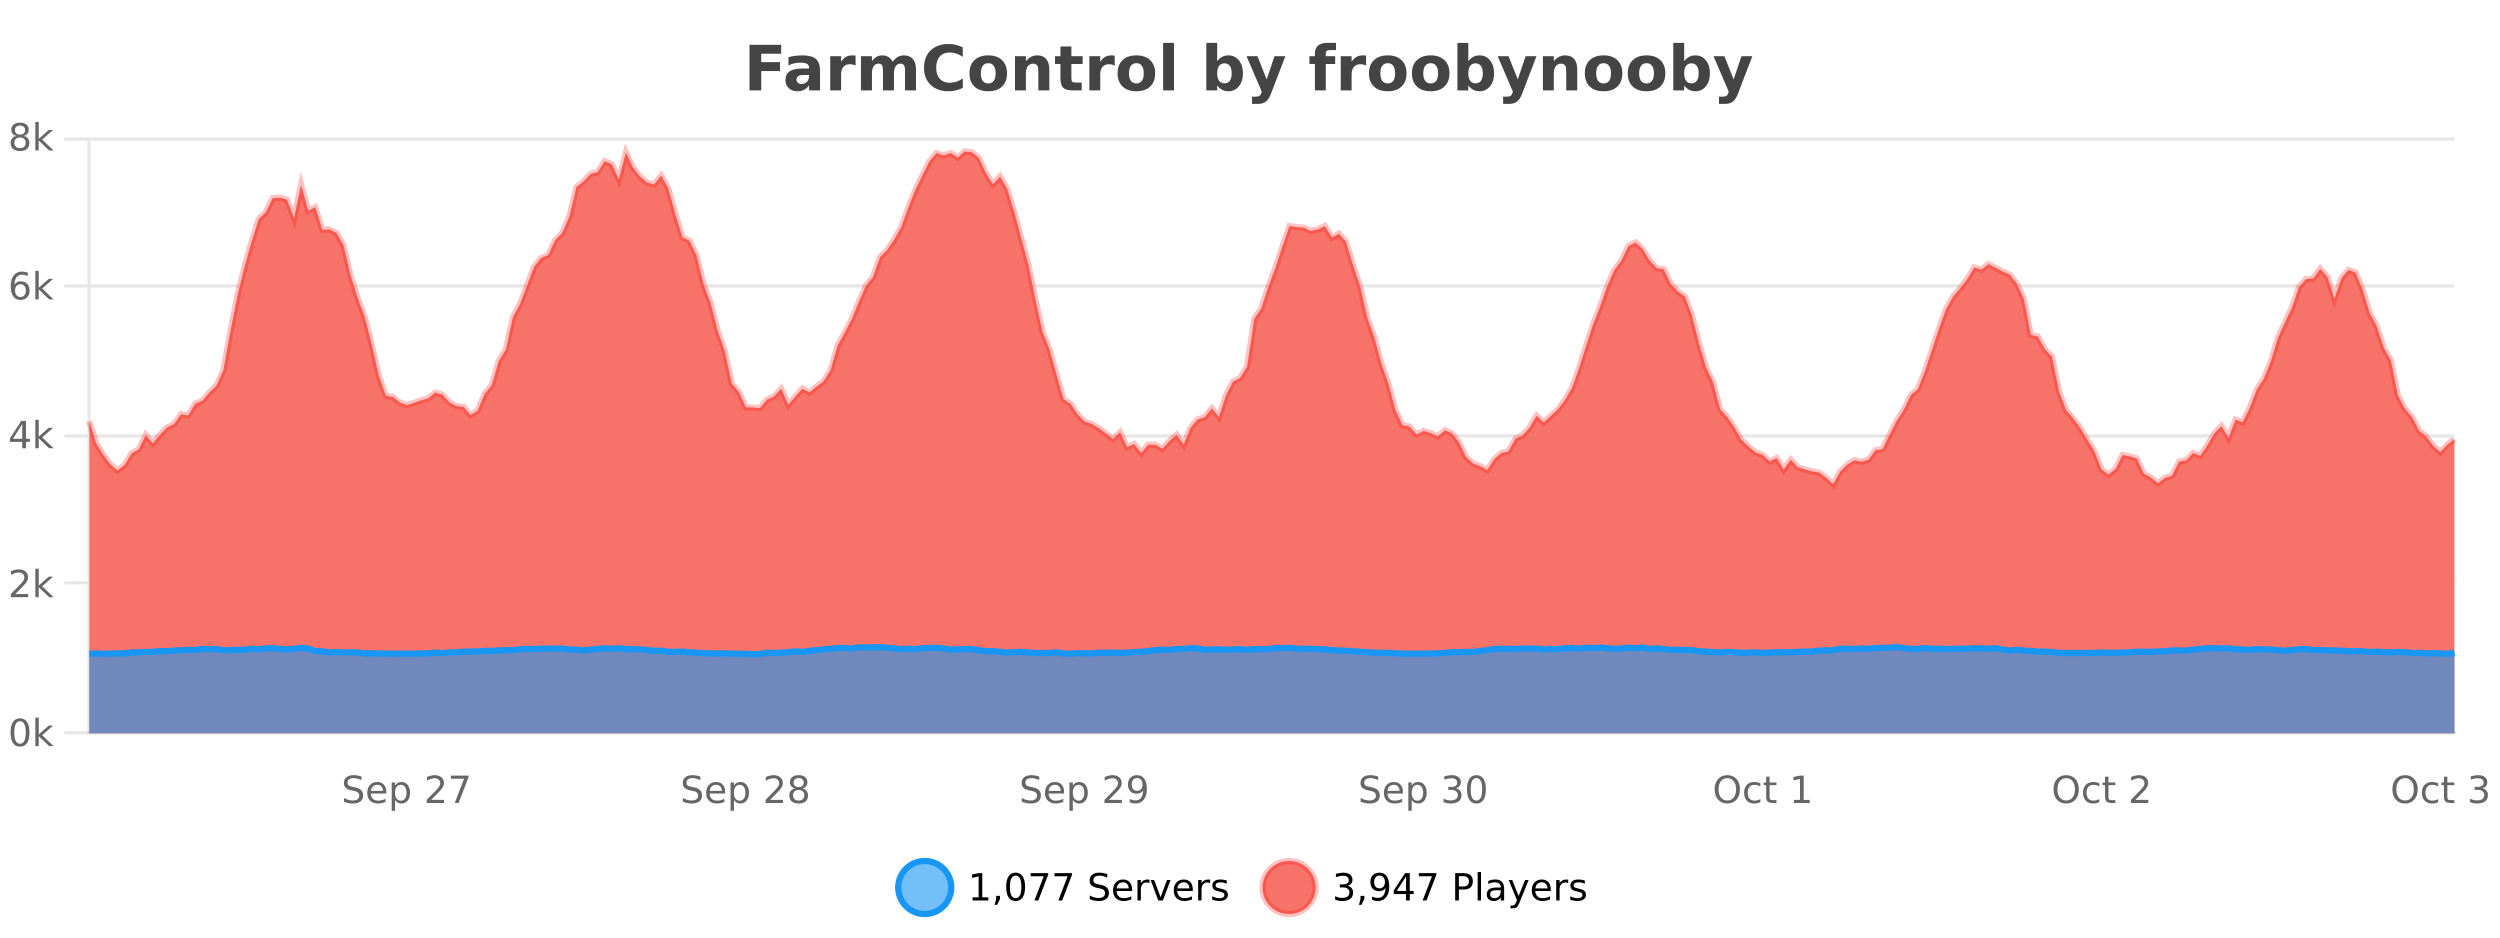 <?xml version="1.0" encoding="UTF-8"?>
<svg xmlns="http://www.w3.org/2000/svg" xmlns:xlink="http://www.w3.org/1999/xlink" width="800pt" height="300pt" viewBox="0 0 800 300" version="1.1">
<defs>
<clipPath id="clip1">
  <path d="M 259 263 L 333 263 L 333 300 L 259 300 Z M 259 263 "/>
</clipPath>
<clipPath id="clip2">
  <path d="M 375 263 L 450 263 L 450 300 L 375 300 Z M 375 263 "/>
</clipPath>
<clipPath id="clip3">
  <path d="M 28.586 48 L 785.418 48 L 785.418 234.602 L 28.586 234.602 Z M 28.586 48 "/>
</clipPath>
<clipPath id="clip4">
  <path d="M 27.586 43 L 786.422 43 L 786.422 184 L 27.586 184 Z M 27.586 43 "/>
</clipPath>
<clipPath id="clip5">
  <path d="M 28.586 207 L 785.418 207 L 785.418 234.602 L 28.586 234.602 Z M 28.586 207 "/>
</clipPath>
<clipPath id="clip6">
  <path d="M 27.586 178 L 786.422 178 L 786.422 235.602 L 27.586 235.602 Z M 27.586 178 "/>
</clipPath>
</defs>
<g id="surface594421">
<rect x="0" y="0" width="800" height="300" style="fill:rgb(100%,100%,100%);fill-opacity:1;stroke:none;"/>
<path style="fill:none;stroke-width:1;stroke-linecap:butt;stroke-linejoin:miter;stroke:rgb(0%,0%,0%);stroke-opacity:0.098;stroke-miterlimit:10;" d="M 29 234.5 L 785.418 234.5 "/>
<path style="fill:none;stroke-width:1;stroke-linecap:butt;stroke-linejoin:miter;stroke:rgb(0%,0%,0%);stroke-opacity:0.098;stroke-miterlimit:10;" d="M 20.586 234.5 L 28 234.5 "/>
<path style="fill:none;stroke-width:1;stroke-linecap:butt;stroke-linejoin:miter;stroke:rgb(0%,0%,0%);stroke-opacity:0.098;stroke-miterlimit:10;" d="M 29 186.5 L 785.418 186.5 "/>
<path style="fill:none;stroke-width:1;stroke-linecap:butt;stroke-linejoin:miter;stroke:rgb(0%,0%,0%);stroke-opacity:0.098;stroke-miterlimit:10;" d="M 20.586 186.5 L 28 186.5 "/>
<path style="fill:none;stroke-width:1;stroke-linecap:butt;stroke-linejoin:miter;stroke:rgb(0%,0%,0%);stroke-opacity:0.098;stroke-miterlimit:10;" d="M 29 139.5 L 785.418 139.5 "/>
<path style="fill:none;stroke-width:1;stroke-linecap:butt;stroke-linejoin:miter;stroke:rgb(0%,0%,0%);stroke-opacity:0.098;stroke-miterlimit:10;" d="M 20.586 139.5 L 28 139.5 "/>
<path style="fill:none;stroke-width:1;stroke-linecap:butt;stroke-linejoin:miter;stroke:rgb(0%,0%,0%);stroke-opacity:0.098;stroke-miterlimit:10;" d="M 29 91.5 L 785.418 91.5 "/>
<path style="fill:none;stroke-width:1;stroke-linecap:butt;stroke-linejoin:miter;stroke:rgb(0%,0%,0%);stroke-opacity:0.098;stroke-miterlimit:10;" d="M 20.586 91.5 L 28 91.5 "/>
<path style="fill:none;stroke-width:1;stroke-linecap:butt;stroke-linejoin:miter;stroke:rgb(0%,0%,0%);stroke-opacity:0.098;stroke-miterlimit:10;" d="M 29 44.5 L 785.418 44.5 "/>
<path style="fill:none;stroke-width:1;stroke-linecap:butt;stroke-linejoin:miter;stroke:rgb(0%,0%,0%);stroke-opacity:0.098;stroke-miterlimit:10;" d="M 20.586 44.5 L 28 44.5 "/>
<path style=" stroke:none;fill-rule:nonzero;fill:rgb(9.02%,58.824%,95.294%);fill-opacity:0.6;" d="M 304.402 284 C 304.402 288.688 300.605 292.484 295.918 292.484 C 291.234 292.484 287.434 288.688 287.434 284 C 287.434 279.312 291.234 275.516 295.918 275.516 C 300.605 275.516 304.402 279.312 304.402 284 Z M 304.402 284 "/>
<g clip-path="url(#clip1)" clip-rule="nonzero">
<path style="fill:none;stroke-width:2;stroke-linecap:butt;stroke-linejoin:miter;stroke:rgb(9.02%,58.824%,95.294%);stroke-opacity:1;stroke-miterlimit:10;" d="M 304.402 284 C 304.402 288.688 300.605 292.484 295.918 292.484 C 291.234 292.484 287.434 288.688 287.434 284 C 287.434 279.312 291.234 275.516 295.918 275.516 C 300.605 275.516 304.402 279.312 304.402 284 Z M 304.402 284 "/>
</g>
<path style=" stroke:none;fill-rule:nonzero;fill:rgb(0%,0%,0%);fill-opacity:1;" d="M 311.219 287.156 L 313.156 287.156 L 313.156 280.484 L 311.047 280.906 L 311.047 279.828 L 313.141 279.406 L 314.328 279.406 L 314.328 287.156 L 316.266 287.156 L 316.266 288.156 L 311.219 288.156 Z M 318.773 286.672 L 320.008 286.672 L 320.008 287.672 L 319.055 289.547 L 318.289 289.547 L 318.773 287.672 Z M 324.992 280.188 C 324.387 280.188 323.93 280.492 323.617 281.094 C 323.312 281.688 323.164 282.59 323.164 283.797 C 323.164 284.996 323.312 285.898 323.617 286.5 C 323.93 287.094 324.387 287.391 324.992 287.391 C 325.605 287.391 326.062 287.094 326.367 286.5 C 326.68 285.898 326.836 284.996 326.836 283.797 C 326.836 282.59 326.68 281.688 326.367 281.094 C 326.062 280.492 325.605 280.188 324.992 280.188 Z M 324.992 279.25 C 325.969 279.25 326.719 279.641 327.242 280.422 C 327.762 281.195 328.023 282.32 328.023 283.797 C 328.023 285.266 327.762 286.391 327.242 287.172 C 326.719 287.945 325.969 288.328 324.992 288.328 C 324.012 288.328 323.262 287.945 322.742 287.172 C 322.23 286.391 321.977 285.266 321.977 283.797 C 321.977 282.32 322.23 281.195 322.742 280.422 C 323.262 279.641 324.012 279.25 324.992 279.25 Z M 329.801 279.406 L 335.426 279.406 L 335.426 279.906 L 332.254 288.156 L 331.02 288.156 L 334.004 280.406 L 329.801 280.406 Z M 337.438 279.406 L 343.062 279.406 L 343.062 279.906 L 339.891 288.156 L 338.656 288.156 L 341.641 280.406 L 337.438 280.406 Z M 354.32 279.688 L 354.32 280.844 C 353.871 280.637 353.445 280.48 353.039 280.375 C 352.641 280.262 352.262 280.203 351.898 280.203 C 351.25 280.203 350.75 280.328 350.398 280.578 C 350.055 280.828 349.883 281.188 349.883 281.656 C 349.883 282.043 349.996 282.336 350.227 282.531 C 350.453 282.73 350.898 282.887 351.555 283 L 352.258 283.156 C 353.141 283.324 353.793 283.621 354.211 284.047 C 354.637 284.465 354.852 285.027 354.852 285.734 C 354.852 286.59 354.562 287.234 353.992 287.672 C 353.43 288.109 352.594 288.328 351.492 288.328 C 351.086 288.328 350.648 288.281 350.18 288.188 C 349.711 288.094 349.227 287.953 348.727 287.766 L 348.727 286.547 C 349.203 286.82 349.672 287.023 350.133 287.156 C 350.602 287.293 351.055 287.359 351.492 287.359 C 352.168 287.359 352.688 287.23 353.055 286.969 C 353.43 286.699 353.617 286.32 353.617 285.828 C 353.617 285.402 353.48 285.07 353.211 284.828 C 352.949 284.578 352.516 284.398 351.914 284.281 L 351.195 284.141 C 350.309 283.965 349.668 283.688 349.273 283.312 C 348.887 282.938 348.695 282.418 348.695 281.75 C 348.695 280.969 348.965 280.359 349.508 279.922 C 350.047 279.477 350.797 279.25 351.758 279.25 C 352.172 279.25 352.59 279.289 353.008 279.359 C 353.434 279.434 353.871 279.543 354.32 279.688 Z M 362.266 284.609 L 362.266 285.125 L 357.297 285.125 C 357.348 285.875 357.57 286.445 357.969 286.828 C 358.375 287.215 358.93 287.406 359.641 287.406 C 360.055 287.406 360.457 287.359 360.844 287.266 C 361.238 287.164 361.629 287.008 362.016 286.797 L 362.016 287.828 C 361.617 287.984 361.219 288.105 360.812 288.188 C 360.406 288.281 359.992 288.328 359.578 288.328 C 358.535 288.328 357.707 288.027 357.094 287.422 C 356.477 286.809 356.172 285.98 356.172 284.938 C 356.172 283.867 356.461 283.016 357.047 282.391 C 357.629 281.758 358.41 281.438 359.391 281.438 C 360.273 281.438 360.973 281.727 361.484 282.297 C 362.004 282.859 362.266 283.633 362.266 284.609 Z M 361.188 284.281 C 361.176 283.699 361.008 283.23 360.688 282.875 C 360.363 282.523 359.938 282.344 359.406 282.344 C 358.801 282.344 358.316 282.516 357.953 282.859 C 357.598 283.203 357.395 283.684 357.344 284.297 Z M 367.836 282.594 C 367.711 282.531 367.574 282.484 367.43 282.453 C 367.293 282.414 367.137 282.391 366.961 282.391 C 366.355 282.391 365.887 282.59 365.555 282.984 C 365.23 283.383 365.07 283.953 365.07 284.703 L 365.07 288.156 L 363.992 288.156 L 363.992 281.594 L 365.07 281.594 L 365.07 282.609 C 365.297 282.215 365.594 281.922 365.961 281.734 C 366.324 281.539 366.766 281.438 367.289 281.438 C 367.359 281.438 367.438 281.445 367.523 281.453 C 367.617 281.465 367.715 281.48 367.82 281.5 Z M 368.195 281.594 L 369.336 281.594 L 371.383 287.094 L 373.445 281.594 L 374.586 281.594 L 372.117 288.156 L 370.648 288.156 Z M 381.688 284.609 L 381.688 285.125 L 376.719 285.125 C 376.77 285.875 376.992 286.445 377.391 286.828 C 377.797 287.215 378.352 287.406 379.062 287.406 C 379.477 287.406 379.879 287.359 380.266 287.266 C 380.66 287.164 381.051 287.008 381.438 286.797 L 381.438 287.828 C 381.039 287.984 380.641 288.105 380.234 288.188 C 379.828 288.281 379.414 288.328 379 288.328 C 377.957 288.328 377.129 288.027 376.516 287.422 C 375.898 286.809 375.594 285.98 375.594 284.938 C 375.594 283.867 375.883 283.016 376.469 282.391 C 377.051 281.758 377.832 281.438 378.812 281.438 C 379.695 281.438 380.395 281.727 380.906 282.297 C 381.426 282.859 381.688 283.633 381.688 284.609 Z M 380.609 284.281 C 380.598 283.699 380.43 283.23 380.109 282.875 C 379.785 282.523 379.359 282.344 378.828 282.344 C 378.223 282.344 377.738 282.516 377.375 282.859 C 377.02 283.203 376.816 283.684 376.766 284.297 Z M 387.258 282.594 C 387.133 282.531 386.996 282.484 386.852 282.453 C 386.715 282.414 386.559 282.391 386.383 282.391 C 385.777 282.391 385.309 282.59 384.977 282.984 C 384.652 283.383 384.492 283.953 384.492 284.703 L 384.492 288.156 L 383.414 288.156 L 383.414 281.594 L 384.492 281.594 L 384.492 282.609 C 384.719 282.215 385.016 281.922 385.383 281.734 C 385.746 281.539 386.188 281.438 386.711 281.438 C 386.781 281.438 386.859 281.445 386.945 281.453 C 387.039 281.465 387.137 281.48 387.242 281.5 Z M 392.562 281.781 L 392.562 282.812 C 392.258 282.656 391.941 282.543 391.609 282.469 C 391.285 282.387 390.945 282.344 390.594 282.344 C 390.062 282.344 389.66 282.43 389.391 282.594 C 389.117 282.75 388.984 282.996 388.984 283.328 C 388.984 283.578 389.078 283.777 389.266 283.922 C 389.461 284.059 389.852 284.188 390.438 284.312 L 390.797 284.406 C 391.566 284.562 392.113 284.793 392.438 285.094 C 392.758 285.398 392.922 285.812 392.922 286.344 C 392.922 286.961 392.676 287.445 392.188 287.797 C 391.707 288.152 391.047 288.328 390.203 288.328 C 389.848 288.328 389.477 288.289 389.094 288.219 C 388.719 288.156 388.32 288.059 387.906 287.922 L 387.906 286.797 C 388.301 287.008 388.691 287.164 389.078 287.266 C 389.461 287.371 389.848 287.422 390.234 287.422 C 390.734 287.422 391.117 287.34 391.391 287.172 C 391.672 286.996 391.812 286.746 391.812 286.422 C 391.812 286.133 391.711 285.906 391.516 285.75 C 391.316 285.594 390.883 285.445 390.219 285.297 L 389.844 285.219 C 389.176 285.074 388.691 284.855 388.391 284.562 C 388.098 284.273 387.953 283.875 387.953 283.375 C 387.953 282.75 388.172 282.273 388.609 281.938 C 389.047 281.605 389.664 281.438 390.469 281.438 C 390.863 281.438 391.238 281.469 391.594 281.531 C 391.945 281.586 392.27 281.668 392.562 281.781 Z M 305.918 277.016 "/>
<path style=" stroke:none;fill-rule:nonzero;fill:rgb(96.863%,44.706%,40.784%);fill-opacity:1;" d="M 420.988 284 C 420.988 288.688 417.191 292.484 412.504 292.484 C 407.82 292.484 404.02 288.688 404.02 284 C 404.02 279.312 407.82 275.516 412.504 275.516 C 417.191 275.516 420.988 279.312 420.988 284 Z M 420.988 284 "/>
<g clip-path="url(#clip2)" clip-rule="nonzero">
<path style="fill:none;stroke-width:2;stroke-linecap:butt;stroke-linejoin:miter;stroke:rgb(100%,4.706%,0%);stroke-opacity:0.247;stroke-miterlimit:10;" d="M 420.988 284 C 420.988 288.688 417.191 292.484 412.504 292.484 C 407.82 292.484 404.02 288.688 404.02 284 C 404.02 279.312 407.82 275.516 412.504 275.516 C 417.191 275.516 420.988 279.312 420.988 284 Z M 420.988 284 "/>
</g>
<path style=" stroke:none;fill-rule:nonzero;fill:rgb(0%,0%,0%);fill-opacity:1;" d="M 431.195 283.438 C 431.758 283.562 432.195 283.82 432.508 284.203 C 432.828 284.578 432.992 285.047 432.992 285.609 C 432.992 286.477 432.695 287.148 432.102 287.625 C 431.508 288.094 430.664 288.328 429.57 288.328 C 429.203 288.328 428.824 288.289 428.43 288.219 C 428.043 288.148 427.648 288.039 427.242 287.891 L 427.242 286.75 C 427.562 286.938 427.918 287.086 428.305 287.188 C 428.699 287.281 429.109 287.328 429.539 287.328 C 430.277 287.328 430.84 287.184 431.227 286.891 C 431.621 286.602 431.82 286.172 431.82 285.609 C 431.82 285.102 431.637 284.699 431.273 284.406 C 430.906 284.117 430.406 283.969 429.773 283.969 L 428.742 283.969 L 428.742 283 L 429.82 283 C 430.391 283 430.836 282.887 431.148 282.656 C 431.461 282.418 431.617 282.078 431.617 281.641 C 431.617 281.195 431.453 280.852 431.133 280.609 C 430.82 280.371 430.367 280.25 429.773 280.25 C 429.438 280.25 429.086 280.289 428.711 280.359 C 428.344 280.422 427.938 280.527 427.492 280.672 L 427.492 279.625 C 427.949 279.5 428.371 279.406 428.758 279.344 C 429.152 279.281 429.523 279.25 429.867 279.25 C 430.773 279.25 431.484 279.453 432.008 279.859 C 432.527 280.266 432.789 280.82 432.789 281.516 C 432.789 282.008 432.648 282.418 432.367 282.75 C 432.094 283.086 431.703 283.312 431.195 283.438 Z M 435.359 286.672 L 436.594 286.672 L 436.594 287.672 L 435.641 289.547 L 434.875 289.547 L 435.359 287.672 Z M 439.078 287.969 L 439.078 286.891 C 439.379 287.039 439.68 287.148 439.984 287.219 C 440.285 287.293 440.586 287.328 440.891 287.328 C 441.672 287.328 442.266 287.07 442.672 286.547 C 443.086 286.016 443.32 285.215 443.375 284.141 C 443.156 284.484 442.867 284.746 442.516 284.922 C 442.172 285.102 441.785 285.188 441.359 285.188 C 440.484 285.188 439.789 284.93 439.281 284.406 C 438.77 283.875 438.516 283.148 438.516 282.219 C 438.516 281.324 438.781 280.605 439.312 280.062 C 439.844 279.523 440.551 279.25 441.438 279.25 C 442.445 279.25 443.219 279.641 443.75 280.422 C 444.289 281.195 444.562 282.32 444.562 283.797 C 444.562 285.172 444.234 286.273 443.578 287.094 C 442.922 287.918 442.039 288.328 440.938 288.328 C 440.633 288.328 440.332 288.297 440.031 288.234 C 439.727 288.18 439.41 288.094 439.078 287.969 Z M 441.438 284.266 C 441.969 284.266 442.391 284.086 442.703 283.719 C 443.016 283.355 443.172 282.855 443.172 282.219 C 443.172 281.594 443.016 281.102 442.703 280.734 C 442.391 280.371 441.969 280.188 441.438 280.188 C 440.906 280.188 440.484 280.371 440.172 280.734 C 439.867 281.102 439.719 281.594 439.719 282.219 C 439.719 282.855 439.867 283.355 440.172 283.719 C 440.484 284.086 440.906 284.266 441.438 284.266 Z M 449.934 280.438 L 446.949 285.109 L 449.934 285.109 Z M 449.621 279.406 L 451.121 279.406 L 451.121 285.109 L 452.371 285.109 L 452.371 286.094 L 451.121 286.094 L 451.121 288.156 L 449.934 288.156 L 449.934 286.094 L 445.996 286.094 L 445.996 284.953 Z M 454.023 279.406 L 459.648 279.406 L 459.648 279.906 L 456.477 288.156 L 455.242 288.156 L 458.227 280.406 L 454.023 280.406 Z M 466.844 280.375 L 466.844 283.672 L 468.328 283.672 C 468.879 283.672 469.305 283.531 469.609 283.25 C 469.91 282.961 470.062 282.547 470.062 282.016 C 470.062 281.496 469.91 281.094 469.609 280.812 C 469.305 280.523 468.879 280.375 468.328 280.375 Z M 465.656 279.406 L 468.328 279.406 C 469.316 279.406 470.062 279.633 470.562 280.078 C 471.062 280.516 471.312 281.164 471.312 282.016 C 471.312 282.883 471.062 283.539 470.562 283.984 C 470.062 284.422 469.316 284.641 468.328 284.641 L 466.844 284.641 L 466.844 288.156 L 465.656 288.156 Z M 472.848 279.031 L 473.926 279.031 L 473.926 288.156 L 472.848 288.156 Z M 479.164 284.859 C 478.297 284.859 477.695 284.961 477.352 285.156 C 477.016 285.355 476.852 285.695 476.852 286.172 C 476.852 286.559 476.977 286.867 477.227 287.094 C 477.484 287.312 477.828 287.422 478.258 287.422 C 478.859 287.422 479.34 287.215 479.695 286.797 C 480.059 286.371 480.242 285.805 480.242 285.094 L 480.242 284.859 Z M 481.32 284.406 L 481.32 288.156 L 480.242 288.156 L 480.242 287.156 C 479.992 287.555 479.684 287.852 479.32 288.047 C 478.953 288.234 478.508 288.328 477.977 288.328 C 477.297 288.328 476.762 288.141 476.367 287.766 C 475.969 287.383 475.773 286.875 475.773 286.25 C 475.773 285.512 476.016 284.953 476.508 284.578 C 477.008 284.203 477.746 284.016 478.727 284.016 L 480.242 284.016 L 480.242 283.906 C 480.242 283.406 480.074 283.023 479.742 282.75 C 479.418 282.48 478.965 282.344 478.383 282.344 C 478.008 282.344 477.637 282.391 477.273 282.484 C 476.918 282.578 476.578 282.715 476.258 282.891 L 476.258 281.891 C 476.652 281.734 477.031 281.621 477.398 281.547 C 477.773 281.477 478.137 281.438 478.492 281.438 C 479.438 281.438 480.148 281.684 480.617 282.172 C 481.086 282.664 481.32 283.406 481.32 284.406 Z M 486.27 288.766 C 485.965 289.547 485.668 290.055 485.379 290.297 C 485.086 290.535 484.699 290.656 484.223 290.656 L 483.363 290.656 L 483.363 289.75 L 483.988 289.75 C 484.289 289.75 484.52 289.676 484.676 289.531 C 484.84 289.395 485.023 289.066 485.223 288.547 L 485.426 288.047 L 482.77 281.594 L 483.91 281.594 L 485.957 286.719 L 488.02 281.594 L 489.16 281.594 Z M 496.262 284.609 L 496.262 285.125 L 491.293 285.125 C 491.344 285.875 491.566 286.445 491.965 286.828 C 492.371 287.215 492.926 287.406 493.637 287.406 C 494.051 287.406 494.453 287.359 494.84 287.266 C 495.234 287.164 495.625 287.008 496.012 286.797 L 496.012 287.828 C 495.613 287.984 495.215 288.105 494.809 288.188 C 494.402 288.281 493.988 288.328 493.574 288.328 C 492.531 288.328 491.703 288.027 491.09 287.422 C 490.473 286.809 490.168 285.98 490.168 284.938 C 490.168 283.867 490.457 283.016 491.043 282.391 C 491.625 281.758 492.406 281.438 493.387 281.438 C 494.27 281.438 494.969 281.727 495.48 282.297 C 496 282.859 496.262 283.633 496.262 284.609 Z M 495.184 284.281 C 495.172 283.699 495.004 283.23 494.684 282.875 C 494.359 282.523 493.934 282.344 493.402 282.344 C 492.797 282.344 492.312 282.516 491.949 282.859 C 491.594 283.203 491.391 283.684 491.34 284.297 Z M 501.832 282.594 C 501.707 282.531 501.57 282.484 501.426 282.453 C 501.289 282.414 501.133 282.391 500.957 282.391 C 500.352 282.391 499.883 282.59 499.551 282.984 C 499.227 283.383 499.066 283.953 499.066 284.703 L 499.066 288.156 L 497.988 288.156 L 497.988 281.594 L 499.066 281.594 L 499.066 282.609 C 499.293 282.215 499.59 281.922 499.957 281.734 C 500.32 281.539 500.762 281.438 501.285 281.438 C 501.355 281.438 501.434 281.445 501.52 281.453 C 501.613 281.465 501.711 281.48 501.816 281.5 Z M 507.141 281.781 L 507.141 282.812 C 506.836 282.656 506.52 282.543 506.188 282.469 C 505.863 282.387 505.523 282.344 505.172 282.344 C 504.641 282.344 504.238 282.43 503.969 282.594 C 503.695 282.75 503.562 282.996 503.562 283.328 C 503.562 283.578 503.656 283.777 503.844 283.922 C 504.039 284.059 504.43 284.188 505.016 284.312 L 505.375 284.406 C 506.145 284.562 506.691 284.793 507.016 285.094 C 507.336 285.398 507.5 285.812 507.5 286.344 C 507.5 286.961 507.254 287.445 506.766 287.797 C 506.285 288.152 505.625 288.328 504.781 288.328 C 504.426 288.328 504.055 288.289 503.672 288.219 C 503.297 288.156 502.898 288.059 502.484 287.922 L 502.484 286.797 C 502.879 287.008 503.27 287.164 503.656 287.266 C 504.039 287.371 504.426 287.422 504.812 287.422 C 505.312 287.422 505.695 287.34 505.969 287.172 C 506.25 286.996 506.391 286.746 506.391 286.422 C 506.391 286.133 506.289 285.906 506.094 285.75 C 505.895 285.594 505.461 285.445 504.797 285.297 L 504.422 285.219 C 503.754 285.074 503.27 284.855 502.969 284.562 C 502.676 284.273 502.531 283.875 502.531 283.375 C 502.531 282.75 502.75 282.273 503.188 281.938 C 503.625 281.605 504.242 281.438 505.047 281.438 C 505.441 281.438 505.816 281.469 506.172 281.531 C 506.523 281.586 506.848 281.668 507.141 281.781 Z M 422.504 277.016 "/>
<path style=" stroke:none;fill-rule:nonzero;fill:rgb(26.667%,26.667%,26.667%);fill-opacity:1;" d="M 239.844 14.344 L 249.984 14.344 L 249.984 17.188 L 243.594 17.188 L 243.594 19.891 L 249.609 19.891 L 249.609 22.734 L 243.594 22.734 L 243.594 28.922 L 239.844 28.922 Z M 257.07 24 C 256.34 24 255.793 24.125 255.43 24.375 C 255.062 24.617 254.883 24.98 254.883 25.469 C 254.883 25.906 255.027 26.25 255.32 26.5 C 255.621 26.75 256.031 26.875 256.555 26.875 C 257.211 26.875 257.762 26.641 258.211 26.172 C 258.668 25.703 258.898 25.117 258.898 24.406 L 258.898 24 Z M 262.414 22.688 L 262.414 28.922 L 258.898 28.922 L 258.898 27.297 C 258.43 27.965 257.898 28.449 257.305 28.75 C 256.719 29.051 256.008 29.203 255.164 29.203 C 254.039 29.203 253.121 28.875 252.414 28.219 C 251.703 27.555 251.352 26.695 251.352 25.641 C 251.352 24.359 251.789 23.422 252.664 22.828 C 253.547 22.227 254.938 21.922 256.836 21.922 L 258.898 21.922 L 258.898 21.641 C 258.898 21.09 258.68 20.688 258.242 20.438 C 257.805 20.18 257.121 20.047 256.195 20.047 C 255.445 20.047 254.746 20.125 254.102 20.281 C 253.453 20.43 252.855 20.648 252.305 20.938 L 252.305 18.281 C 253.055 18.094 253.805 17.953 254.555 17.859 C 255.312 17.766 256.074 17.719 256.836 17.719 C 258.805 17.719 260.227 18.109 261.102 18.891 C 261.977 19.664 262.414 20.93 262.414 22.688 Z M 273.797 20.969 C 273.484 20.824 273.176 20.719 272.875 20.656 C 272.57 20.586 272.27 20.547 271.969 20.547 C 271.062 20.547 270.363 20.836 269.875 21.406 C 269.395 21.98 269.156 22.805 269.156 23.875 L 269.156 28.922 L 265.672 28.922 L 265.672 17.984 L 269.156 17.984 L 269.156 19.781 C 269.602 19.062 270.117 18.543 270.703 18.219 C 271.285 17.887 271.984 17.719 272.797 17.719 C 272.922 17.719 273.051 17.727 273.188 17.734 C 273.32 17.746 273.52 17.766 273.781 17.797 Z M 285.664 19.797 C 286.109 19.121 286.637 18.605 287.242 18.25 C 287.855 17.898 288.527 17.719 289.258 17.719 C 290.508 17.719 291.461 18.109 292.117 18.891 C 292.781 19.664 293.117 20.789 293.117 22.266 L 293.117 28.922 L 289.602 28.922 L 289.602 23.219 C 289.602 23.137 289.602 23.047 289.602 22.953 C 289.609 22.859 289.617 22.73 289.617 22.562 C 289.617 21.793 289.5 21.234 289.273 20.891 C 289.043 20.539 288.672 20.359 288.164 20.359 C 287.508 20.359 286.996 20.637 286.633 21.188 C 286.266 21.73 286.078 22.516 286.07 23.547 L 286.07 28.922 L 282.555 28.922 L 282.555 23.219 C 282.555 22.012 282.449 21.234 282.242 20.891 C 282.031 20.539 281.664 20.359 281.133 20.359 C 280.453 20.359 279.934 20.637 279.57 21.188 C 279.203 21.73 279.023 22.516 279.023 23.547 L 279.023 28.922 L 275.508 28.922 L 275.508 17.984 L 279.023 17.984 L 279.023 19.578 C 279.461 18.965 279.953 18.5 280.508 18.188 C 281.059 17.875 281.672 17.719 282.352 17.719 C 283.102 17.719 283.766 17.902 284.352 18.266 C 284.934 18.633 285.371 19.141 285.664 19.797 Z M 308.094 28.125 C 307.395 28.48 306.672 28.746 305.922 28.922 C 305.18 29.109 304.398 29.203 303.578 29.203 C 301.148 29.203 299.227 28.527 297.812 27.172 C 296.395 25.809 295.688 23.965 295.688 21.641 C 295.688 19.32 296.395 17.48 297.812 16.125 C 299.227 14.762 301.148 14.078 303.578 14.078 C 304.398 14.078 305.18 14.172 305.922 14.359 C 306.672 14.539 307.395 14.805 308.094 15.156 L 308.094 18.172 C 307.395 17.703 306.707 17.359 306.031 17.141 C 305.352 16.914 304.641 16.797 303.891 16.797 C 302.547 16.797 301.488 17.23 300.719 18.094 C 299.957 18.949 299.578 20.133 299.578 21.641 C 299.578 23.152 299.957 24.34 300.719 25.203 C 301.488 26.059 302.547 26.484 303.891 26.484 C 304.641 26.484 305.352 26.375 306.031 26.156 C 306.707 25.93 307.395 25.578 308.094 25.109 Z M 316.258 20.219 C 315.477 20.219 314.883 20.5 314.477 21.062 C 314.07 21.617 313.867 22.418 313.867 23.469 C 313.867 24.512 314.07 25.312 314.477 25.875 C 314.883 26.43 315.477 26.703 316.258 26.703 C 317.016 26.703 317.594 26.43 317.992 25.875 C 318.398 25.312 318.602 24.512 318.602 23.469 C 318.602 22.418 318.398 21.617 317.992 21.062 C 317.594 20.5 317.016 20.219 316.258 20.219 Z M 316.258 17.719 C 318.133 17.719 319.594 18.23 320.648 19.25 C 321.711 20.262 322.242 21.668 322.242 23.469 C 322.242 25.262 321.711 26.668 320.648 27.688 C 319.594 28.699 318.133 29.203 316.258 29.203 C 314.359 29.203 312.883 28.699 311.82 27.688 C 310.758 26.668 310.227 25.262 310.227 23.469 C 310.227 21.668 310.758 20.262 311.82 19.25 C 312.883 18.23 314.359 17.719 316.258 17.719 Z M 335.781 22.266 L 335.781 28.922 L 332.266 28.922 L 332.266 23.828 C 332.266 22.883 332.242 22.23 332.203 21.875 C 332.16 21.512 332.086 21.246 331.984 21.078 C 331.848 20.852 331.66 20.672 331.422 20.547 C 331.191 20.422 330.926 20.359 330.625 20.359 C 329.895 20.359 329.32 20.641 328.906 21.203 C 328.488 21.766 328.281 22.547 328.281 23.547 L 328.281 28.922 L 324.797 28.922 L 324.797 17.984 L 328.281 17.984 L 328.281 19.578 C 328.812 18.945 329.375 18.477 329.969 18.172 C 330.562 17.871 331.211 17.719 331.922 17.719 C 333.191 17.719 334.148 18.109 334.797 18.891 C 335.453 19.664 335.781 20.789 335.781 22.266 Z M 342.844 14.875 L 342.844 17.984 L 346.453 17.984 L 346.453 20.484 L 342.844 20.484 L 342.844 25.125 C 342.844 25.637 342.941 25.98 343.141 26.156 C 343.348 26.336 343.75 26.422 344.344 26.422 L 346.141 26.422 L 346.141 28.922 L 343.141 28.922 C 341.766 28.922 340.785 28.637 340.203 28.062 C 339.629 27.48 339.344 26.5 339.344 25.125 L 339.344 20.484 L 337.609 20.484 L 337.609 17.984 L 339.344 17.984 L 339.344 14.875 Z M 356.719 20.969 C 356.406 20.824 356.098 20.719 355.797 20.656 C 355.492 20.586 355.191 20.547 354.891 20.547 C 353.984 20.547 353.285 20.836 352.797 21.406 C 352.316 21.98 352.078 22.805 352.078 23.875 L 352.078 28.922 L 348.594 28.922 L 348.594 17.984 L 352.078 17.984 L 352.078 19.781 C 352.523 19.062 353.039 18.543 353.625 18.219 C 354.207 17.887 354.906 17.719 355.719 17.719 C 355.844 17.719 355.973 17.727 356.109 17.734 C 356.242 17.746 356.441 17.766 356.703 17.797 Z M 363.66 20.219 C 362.879 20.219 362.285 20.5 361.879 21.062 C 361.473 21.617 361.27 22.418 361.27 23.469 C 361.27 24.512 361.473 25.312 361.879 25.875 C 362.285 26.43 362.879 26.703 363.66 26.703 C 364.418 26.703 364.996 26.43 365.395 25.875 C 365.801 25.312 366.004 24.512 366.004 23.469 C 366.004 22.418 365.801 21.617 365.395 21.062 C 364.996 20.5 364.418 20.219 363.66 20.219 Z M 363.66 17.719 C 365.535 17.719 366.996 18.23 368.051 19.25 C 369.113 20.262 369.645 21.668 369.645 23.469 C 369.645 25.262 369.113 26.668 368.051 27.688 C 366.996 28.699 365.535 29.203 363.66 29.203 C 361.762 29.203 360.285 28.699 359.223 27.688 C 358.16 26.668 357.629 25.262 357.629 23.469 C 357.629 21.668 358.16 20.262 359.223 19.25 C 360.285 18.23 361.762 17.719 363.66 17.719 Z M 372.195 13.719 L 375.68 13.719 L 375.68 28.922 L 372.195 28.922 Z M 391.828 26.672 C 392.578 26.672 393.148 26.402 393.547 25.859 C 393.941 25.309 394.141 24.512 394.141 23.469 C 394.141 22.43 393.941 21.637 393.547 21.094 C 393.148 20.543 392.578 20.266 391.828 20.266 C 391.078 20.266 390.5 20.543 390.094 21.094 C 389.695 21.637 389.5 22.43 389.5 23.469 C 389.5 24.5 389.695 25.293 390.094 25.844 C 390.5 26.398 391.078 26.672 391.828 26.672 Z M 389.5 19.578 C 389.988 18.945 390.523 18.477 391.109 18.172 C 391.691 17.871 392.363 17.719 393.125 17.719 C 394.477 17.719 395.586 18.258 396.453 19.328 C 397.316 20.402 397.75 21.781 397.75 23.469 C 397.75 25.148 397.316 26.523 396.453 27.594 C 395.586 28.668 394.477 29.203 393.125 29.203 C 392.363 29.203 391.691 29.051 391.109 28.75 C 390.523 28.449 389.988 27.98 389.5 27.344 L 389.5 28.922 L 386.016 28.922 L 386.016 13.719 L 389.5 13.719 Z M 398.895 17.984 L 402.379 17.984 L 405.332 25.406 L 407.832 17.984 L 411.316 17.984 L 406.723 29.953 C 406.262 31.172 405.723 32.02 405.098 32.5 C 404.48 32.988 403.676 33.234 402.676 33.234 L 400.645 33.234 L 400.645 30.938 L 401.738 30.938 C 402.332 30.938 402.762 30.844 403.035 30.656 C 403.305 30.469 403.512 30.129 403.66 29.641 L 403.77 29.344 Z M 427.52 13.719 L 427.52 16.016 L 425.582 16.016 C 425.09 16.016 424.746 16.109 424.551 16.297 C 424.352 16.477 424.254 16.781 424.254 17.219 L 424.254 17.984 L 427.254 17.984 L 427.254 20.484 L 424.254 20.484 L 424.254 28.922 L 420.77 28.922 L 420.77 20.484 L 419.02 20.484 L 419.02 17.984 L 420.77 17.984 L 420.77 17.219 C 420.77 16.031 421.098 15.152 421.754 14.578 C 422.418 14.008 423.449 13.719 424.848 13.719 Z M 437.156 20.969 C 436.844 20.824 436.535 20.719 436.234 20.656 C 435.93 20.586 435.629 20.547 435.328 20.547 C 434.422 20.547 433.723 20.836 433.234 21.406 C 432.754 21.98 432.516 22.805 432.516 23.875 L 432.516 28.922 L 429.031 28.922 L 429.031 17.984 L 432.516 17.984 L 432.516 19.781 C 432.961 19.062 433.477 18.543 434.062 18.219 C 434.645 17.887 435.344 17.719 436.156 17.719 C 436.281 17.719 436.41 17.727 436.547 17.734 C 436.68 17.746 436.879 17.766 437.141 17.797 Z M 444.102 20.219 C 443.32 20.219 442.727 20.5 442.32 21.062 C 441.914 21.617 441.711 22.418 441.711 23.469 C 441.711 24.512 441.914 25.312 442.32 25.875 C 442.727 26.43 443.32 26.703 444.102 26.703 C 444.859 26.703 445.438 26.43 445.836 25.875 C 446.242 25.312 446.445 24.512 446.445 23.469 C 446.445 22.418 446.242 21.617 445.836 21.062 C 445.438 20.5 444.859 20.219 444.102 20.219 Z M 444.102 17.719 C 445.977 17.719 447.438 18.23 448.492 19.25 C 449.555 20.262 450.086 21.668 450.086 23.469 C 450.086 25.262 449.555 26.668 448.492 27.688 C 447.438 28.699 445.977 29.203 444.102 29.203 C 442.203 29.203 440.727 28.699 439.664 27.688 C 438.602 26.668 438.07 25.262 438.07 23.469 C 438.07 21.668 438.602 20.262 439.664 19.25 C 440.727 18.23 442.203 17.719 444.102 17.719 Z M 457.84 20.219 C 457.059 20.219 456.465 20.5 456.059 21.062 C 455.652 21.617 455.449 22.418 455.449 23.469 C 455.449 24.512 455.652 25.312 456.059 25.875 C 456.465 26.43 457.059 26.703 457.84 26.703 C 458.598 26.703 459.176 26.43 459.574 25.875 C 459.98 25.312 460.184 24.512 460.184 23.469 C 460.184 22.418 459.98 21.617 459.574 21.062 C 459.176 20.5 458.598 20.219 457.84 20.219 Z M 457.84 17.719 C 459.715 17.719 461.176 18.23 462.23 19.25 C 463.293 20.262 463.824 21.668 463.824 23.469 C 463.824 25.262 463.293 26.668 462.23 27.688 C 461.176 28.699 459.715 29.203 457.84 29.203 C 455.941 29.203 454.465 28.699 453.402 27.688 C 452.34 26.668 451.809 25.262 451.809 23.469 C 451.809 21.668 452.34 20.262 453.402 19.25 C 454.465 18.23 455.941 17.719 457.84 17.719 Z M 472.188 26.672 C 472.938 26.672 473.508 26.402 473.906 25.859 C 474.301 25.309 474.5 24.512 474.5 23.469 C 474.5 22.43 474.301 21.637 473.906 21.094 C 473.508 20.543 472.938 20.266 472.188 20.266 C 471.438 20.266 470.859 20.543 470.453 21.094 C 470.055 21.637 469.859 22.43 469.859 23.469 C 469.859 24.5 470.055 25.293 470.453 25.844 C 470.859 26.398 471.438 26.672 472.188 26.672 Z M 469.859 19.578 C 470.348 18.945 470.883 18.477 471.469 18.172 C 472.051 17.871 472.723 17.719 473.484 17.719 C 474.836 17.719 475.945 18.258 476.812 19.328 C 477.676 20.402 478.109 21.781 478.109 23.469 C 478.109 25.148 477.676 26.523 476.812 27.594 C 475.945 28.668 474.836 29.203 473.484 29.203 C 472.723 29.203 472.051 29.051 471.469 28.75 C 470.883 28.449 470.348 27.98 469.859 27.344 L 469.859 28.922 L 466.375 28.922 L 466.375 13.719 L 469.859 13.719 Z M 479.258 17.984 L 482.742 17.984 L 485.695 25.406 L 488.195 17.984 L 491.68 17.984 L 487.086 29.953 C 486.625 31.172 486.086 32.02 485.461 32.5 C 484.844 32.988 484.039 33.234 483.039 33.234 L 481.008 33.234 L 481.008 30.938 L 482.102 30.938 C 482.695 30.938 483.125 30.844 483.398 30.656 C 483.668 30.469 483.875 30.129 484.023 29.641 L 484.133 29.344 Z M 504.715 22.266 L 504.715 28.922 L 501.199 28.922 L 501.199 23.828 C 501.199 22.883 501.176 22.23 501.137 21.875 C 501.094 21.512 501.02 21.246 500.918 21.078 C 500.781 20.852 500.594 20.672 500.355 20.547 C 500.125 20.422 499.859 20.359 499.559 20.359 C 498.828 20.359 498.254 20.641 497.84 21.203 C 497.422 21.766 497.215 22.547 497.215 23.547 L 497.215 28.922 L 493.73 28.922 L 493.73 17.984 L 497.215 17.984 L 497.215 19.578 C 497.746 18.945 498.309 18.477 498.902 18.172 C 499.496 17.871 500.145 17.719 500.855 17.719 C 502.125 17.719 503.082 18.109 503.73 18.891 C 504.387 19.664 504.715 20.789 504.715 22.266 Z M 513.172 20.219 C 512.391 20.219 511.797 20.5 511.391 21.062 C 510.984 21.617 510.781 22.418 510.781 23.469 C 510.781 24.512 510.984 25.312 511.391 25.875 C 511.797 26.43 512.391 26.703 513.172 26.703 C 513.93 26.703 514.508 26.43 514.906 25.875 C 515.312 25.312 515.516 24.512 515.516 23.469 C 515.516 22.418 515.312 21.617 514.906 21.062 C 514.508 20.5 513.93 20.219 513.172 20.219 Z M 513.172 17.719 C 515.047 17.719 516.508 18.23 517.562 19.25 C 518.625 20.262 519.156 21.668 519.156 23.469 C 519.156 25.262 518.625 26.668 517.562 27.688 C 516.508 28.699 515.047 29.203 513.172 29.203 C 511.273 29.203 509.797 28.699 508.734 27.688 C 507.672 26.668 507.141 25.262 507.141 23.469 C 507.141 21.668 507.672 20.262 508.734 19.25 C 509.797 18.23 511.273 17.719 513.172 17.719 Z M 526.914 20.219 C 526.133 20.219 525.539 20.5 525.133 21.062 C 524.727 21.617 524.523 22.418 524.523 23.469 C 524.523 24.512 524.727 25.312 525.133 25.875 C 525.539 26.43 526.133 26.703 526.914 26.703 C 527.672 26.703 528.25 26.43 528.648 25.875 C 529.055 25.312 529.258 24.512 529.258 23.469 C 529.258 22.418 529.055 21.617 528.648 21.062 C 528.25 20.5 527.672 20.219 526.914 20.219 Z M 526.914 17.719 C 528.789 17.719 530.25 18.23 531.305 19.25 C 532.367 20.262 532.898 21.668 532.898 23.469 C 532.898 25.262 532.367 26.668 531.305 27.688 C 530.25 28.699 528.789 29.203 526.914 29.203 C 525.016 29.203 523.539 28.699 522.477 27.688 C 521.414 26.668 520.883 25.262 520.883 23.469 C 520.883 21.668 521.414 20.262 522.477 19.25 C 523.539 18.23 525.016 17.719 526.914 17.719 Z M 541.262 26.672 C 542.012 26.672 542.582 26.402 542.98 25.859 C 543.375 25.309 543.574 24.512 543.574 23.469 C 543.574 22.43 543.375 21.637 542.98 21.094 C 542.582 20.543 542.012 20.266 541.262 20.266 C 540.512 20.266 539.934 20.543 539.527 21.094 C 539.129 21.637 538.934 22.43 538.934 23.469 C 538.934 24.5 539.129 25.293 539.527 25.844 C 539.934 26.398 540.512 26.672 541.262 26.672 Z M 538.934 19.578 C 539.422 18.945 539.957 18.477 540.543 18.172 C 541.125 17.871 541.797 17.719 542.559 17.719 C 543.91 17.719 545.02 18.258 545.887 19.328 C 546.75 20.402 547.184 21.781 547.184 23.469 C 547.184 25.148 546.75 26.523 545.887 27.594 C 545.02 28.668 543.91 29.203 542.559 29.203 C 541.797 29.203 541.125 29.051 540.543 28.75 C 539.957 28.449 539.422 27.98 538.934 27.344 L 538.934 28.922 L 535.449 28.922 L 535.449 13.719 L 538.934 13.719 Z M 548.328 17.984 L 551.812 17.984 L 554.766 25.406 L 557.266 17.984 L 560.75 17.984 L 556.156 29.953 C 555.695 31.172 555.156 32.02 554.531 32.5 C 553.914 32.988 553.109 33.234 552.109 33.234 L 550.078 33.234 L 550.078 30.938 L 551.172 30.938 C 551.766 30.938 552.195 30.844 552.469 30.656 C 552.738 30.469 552.945 30.129 553.094 29.641 L 553.203 29.344 Z M 238 10.359 "/>
<path style="fill:none;stroke-width:1;stroke-linecap:butt;stroke-linejoin:miter;stroke:rgb(0%,0%,0%);stroke-opacity:0.098;stroke-miterlimit:10;" d="M 28 234.5 L 786 234.5 "/>
<path style=" stroke:none;fill-rule:nonzero;fill:rgb(40%,40%,40%);fill-opacity:1;" d="M 115.672 248.484 L 115.672 249.641 C 115.223 249.434 114.797 249.277 114.391 249.172 C 113.992 249.059 113.613 249 113.25 249 C 112.602 249 112.102 249.125 111.75 249.375 C 111.406 249.625 111.234 249.984 111.234 250.453 C 111.234 250.84 111.348 251.133 111.578 251.328 C 111.805 251.527 112.25 251.684 112.906 251.797 L 113.609 251.953 C 114.492 252.121 115.145 252.418 115.562 252.844 C 115.988 253.262 116.203 253.824 116.203 254.531 C 116.203 255.387 115.914 256.031 115.344 256.469 C 114.781 256.906 113.945 257.125 112.844 257.125 C 112.438 257.125 112 257.078 111.531 256.984 C 111.062 256.891 110.578 256.75 110.078 256.562 L 110.078 255.344 C 110.555 255.617 111.023 255.82 111.484 255.953 C 111.953 256.09 112.406 256.156 112.844 256.156 C 113.52 256.156 114.039 256.027 114.406 255.766 C 114.781 255.496 114.969 255.117 114.969 254.625 C 114.969 254.199 114.832 253.867 114.562 253.625 C 114.301 253.375 113.867 253.195 113.266 253.078 L 112.547 252.938 C 111.66 252.762 111.02 252.484 110.625 252.109 C 110.238 251.734 110.047 251.215 110.047 250.547 C 110.047 249.766 110.316 249.156 110.859 248.719 C 111.398 248.273 112.148 248.047 113.109 248.047 C 113.523 248.047 113.941 248.086 114.359 248.156 C 114.785 248.23 115.223 248.34 115.672 248.484 Z M 123.617 253.406 L 123.617 253.922 L 118.648 253.922 C 118.699 254.672 118.922 255.242 119.32 255.625 C 119.727 256.012 120.281 256.203 120.992 256.203 C 121.406 256.203 121.809 256.156 122.195 256.062 C 122.59 255.961 122.98 255.805 123.367 255.594 L 123.367 256.625 C 122.969 256.781 122.57 256.902 122.164 256.984 C 121.758 257.078 121.344 257.125 120.93 257.125 C 119.887 257.125 119.059 256.824 118.445 256.219 C 117.828 255.605 117.523 254.777 117.523 253.734 C 117.523 252.664 117.812 251.812 118.398 251.188 C 118.98 250.555 119.762 250.234 120.742 250.234 C 121.625 250.234 122.324 250.523 122.836 251.094 C 123.355 251.656 123.617 252.43 123.617 253.406 Z M 122.539 253.078 C 122.527 252.496 122.359 252.027 122.039 251.672 C 121.715 251.32 121.289 251.141 120.758 251.141 C 120.152 251.141 119.668 251.312 119.305 251.656 C 118.949 252 118.746 252.48 118.695 253.094 Z M 126.422 255.969 L 126.422 259.453 L 125.344 259.453 L 125.344 250.391 L 126.422 250.391 L 126.422 251.391 C 126.648 250.996 126.938 250.703 127.281 250.516 C 127.625 250.328 128.035 250.234 128.516 250.234 C 129.316 250.234 129.969 250.555 130.469 251.188 C 130.969 251.812 131.219 252.641 131.219 253.672 C 131.219 254.703 130.969 255.539 130.469 256.172 C 129.969 256.809 129.316 257.125 128.516 257.125 C 128.035 257.125 127.625 257.031 127.281 256.844 C 126.938 256.648 126.648 256.355 126.422 255.969 Z M 130.094 253.672 C 130.094 252.883 129.926 252.262 129.594 251.812 C 129.27 251.367 128.828 251.141 128.266 251.141 C 127.691 251.141 127.238 251.367 126.906 251.812 C 126.582 252.262 126.422 252.883 126.422 253.672 C 126.422 254.465 126.582 255.09 126.906 255.547 C 127.238 255.996 127.691 256.219 128.266 256.219 C 128.828 256.219 129.27 255.996 129.594 255.547 C 129.926 255.09 130.094 254.465 130.094 253.672 Z M 137.977 255.953 L 142.117 255.953 L 142.117 256.953 L 136.555 256.953 L 136.555 255.953 C 137 255.496 137.609 254.875 138.383 254.094 C 139.164 253.305 139.652 252.793 139.852 252.562 C 140.234 252.148 140.5 251.793 140.648 251.5 C 140.805 251.199 140.883 250.906 140.883 250.625 C 140.883 250.156 140.715 249.777 140.383 249.484 C 140.059 249.195 139.637 249.047 139.117 249.047 C 138.742 249.047 138.344 249.109 137.93 249.234 C 137.523 249.359 137.086 249.559 136.617 249.828 L 136.617 248.625 C 137.094 248.438 137.539 248.297 137.945 248.203 C 138.359 248.102 138.742 248.047 139.086 248.047 C 139.992 248.047 140.715 248.277 141.258 248.734 C 141.797 249.184 142.07 249.789 142.07 250.547 C 142.07 250.902 142 251.242 141.867 251.562 C 141.73 251.887 141.484 252.266 141.133 252.703 C 141.027 252.82 140.715 253.148 140.195 253.688 C 139.672 254.23 138.934 254.984 137.977 255.953 Z M 144.301 248.203 L 149.926 248.203 L 149.926 248.703 L 146.754 256.953 L 145.52 256.953 L 148.504 249.203 L 144.301 249.203 Z M 109.25 245.816 "/>
<path style=" stroke:none;fill-rule:nonzero;fill:rgb(40%,40%,40%);fill-opacity:1;" d="M 224.113 248.484 L 224.113 249.641 C 223.664 249.434 223.238 249.277 222.832 249.172 C 222.434 249.059 222.055 249 221.691 249 C 221.043 249 220.543 249.125 220.191 249.375 C 219.848 249.625 219.676 249.984 219.676 250.453 C 219.676 250.84 219.789 251.133 220.02 251.328 C 220.246 251.527 220.691 251.684 221.348 251.797 L 222.051 251.953 C 222.934 252.121 223.586 252.418 224.004 252.844 C 224.43 253.262 224.645 253.824 224.645 254.531 C 224.645 255.387 224.355 256.031 223.785 256.469 C 223.223 256.906 222.387 257.125 221.285 257.125 C 220.879 257.125 220.441 257.078 219.973 256.984 C 219.504 256.891 219.02 256.75 218.52 256.562 L 218.52 255.344 C 218.996 255.617 219.465 255.82 219.926 255.953 C 220.395 256.09 220.848 256.156 221.285 256.156 C 221.961 256.156 222.48 256.027 222.848 255.766 C 223.223 255.496 223.41 255.117 223.41 254.625 C 223.41 254.199 223.273 253.867 223.004 253.625 C 222.742 253.375 222.309 253.195 221.707 253.078 L 220.988 252.938 C 220.102 252.762 219.461 252.484 219.066 252.109 C 218.68 251.734 218.488 251.215 218.488 250.547 C 218.488 249.766 218.758 249.156 219.301 248.719 C 219.84 248.273 220.59 248.047 221.551 248.047 C 221.965 248.047 222.383 248.086 222.801 248.156 C 223.227 248.23 223.664 248.34 224.113 248.484 Z M 232.059 253.406 L 232.059 253.922 L 227.09 253.922 C 227.141 254.672 227.363 255.242 227.762 255.625 C 228.168 256.012 228.723 256.203 229.434 256.203 C 229.848 256.203 230.25 256.156 230.637 256.062 C 231.031 255.961 231.422 255.805 231.809 255.594 L 231.809 256.625 C 231.41 256.781 231.012 256.902 230.605 256.984 C 230.199 257.078 229.785 257.125 229.371 257.125 C 228.328 257.125 227.5 256.824 226.887 256.219 C 226.27 255.605 225.965 254.777 225.965 253.734 C 225.965 252.664 226.254 251.812 226.84 251.188 C 227.422 250.555 228.203 250.234 229.184 250.234 C 230.066 250.234 230.766 250.523 231.277 251.094 C 231.797 251.656 232.059 252.43 232.059 253.406 Z M 230.98 253.078 C 230.969 252.496 230.801 252.027 230.48 251.672 C 230.156 251.32 229.73 251.141 229.199 251.141 C 228.594 251.141 228.109 251.312 227.746 251.656 C 227.391 252 227.188 252.48 227.137 253.094 Z M 234.863 255.969 L 234.863 259.453 L 233.785 259.453 L 233.785 250.391 L 234.863 250.391 L 234.863 251.391 C 235.09 250.996 235.379 250.703 235.723 250.516 C 236.066 250.328 236.477 250.234 236.957 250.234 C 237.758 250.234 238.41 250.555 238.91 251.188 C 239.41 251.812 239.66 252.641 239.66 253.672 C 239.66 254.703 239.41 255.539 238.91 256.172 C 238.41 256.809 237.758 257.125 236.957 257.125 C 236.477 257.125 236.066 257.031 235.723 256.844 C 235.379 256.648 235.09 256.355 234.863 255.969 Z M 238.535 253.672 C 238.535 252.883 238.367 252.262 238.035 251.812 C 237.711 251.367 237.27 251.141 236.707 251.141 C 236.133 251.141 235.68 251.367 235.348 251.812 C 235.023 252.262 234.863 252.883 234.863 253.672 C 234.863 254.465 235.023 255.09 235.348 255.547 C 235.68 255.996 236.133 256.219 236.707 256.219 C 237.27 256.219 237.711 255.996 238.035 255.547 C 238.367 255.09 238.535 254.465 238.535 253.672 Z M 246.422 255.953 L 250.562 255.953 L 250.562 256.953 L 245 256.953 L 245 255.953 C 245.445 255.496 246.055 254.875 246.828 254.094 C 247.609 253.305 248.098 252.793 248.297 252.562 C 248.68 252.148 248.945 251.793 249.094 251.5 C 249.25 251.199 249.328 250.906 249.328 250.625 C 249.328 250.156 249.16 249.777 248.828 249.484 C 248.504 249.195 248.082 249.047 247.562 249.047 C 247.188 249.047 246.789 249.109 246.375 249.234 C 245.969 249.359 245.531 249.559 245.062 249.828 L 245.062 248.625 C 245.539 248.438 245.984 248.297 246.391 248.203 C 246.805 248.102 247.188 248.047 247.531 248.047 C 248.438 248.047 249.16 248.277 249.703 248.734 C 250.242 249.184 250.516 249.789 250.516 250.547 C 250.516 250.902 250.445 251.242 250.312 251.562 C 250.176 251.887 249.93 252.266 249.578 252.703 C 249.473 252.82 249.16 253.148 248.641 253.688 C 248.117 254.23 247.379 254.984 246.422 255.953 Z M 255.57 252.797 C 255.008 252.797 254.562 252.949 254.242 253.25 C 253.918 253.555 253.758 253.965 253.758 254.484 C 253.758 255.016 253.918 255.434 254.242 255.734 C 254.562 256.039 255.008 256.188 255.57 256.188 C 256.133 256.188 256.574 256.039 256.898 255.734 C 257.219 255.434 257.383 255.016 257.383 254.484 C 257.383 253.965 257.219 253.555 256.898 253.25 C 256.586 252.949 256.141 252.797 255.57 252.797 Z M 254.383 252.297 C 253.883 252.172 253.484 251.938 253.195 251.594 C 252.914 251.242 252.773 250.812 252.773 250.312 C 252.773 249.617 253.023 249.062 253.523 248.656 C 254.023 248.25 254.703 248.047 255.57 248.047 C 256.445 248.047 257.125 248.25 257.617 248.656 C 258.117 249.062 258.367 249.617 258.367 250.312 C 258.367 250.812 258.227 251.242 257.945 251.594 C 257.664 251.938 257.266 252.172 256.758 252.297 C 257.328 252.434 257.773 252.695 258.086 253.078 C 258.406 253.465 258.57 253.934 258.57 254.484 C 258.57 255.34 258.309 255.996 257.789 256.453 C 257.277 256.902 256.539 257.125 255.57 257.125 C 254.609 257.125 253.871 256.902 253.352 256.453 C 252.828 255.996 252.57 255.34 252.57 254.484 C 252.57 253.934 252.73 253.465 253.055 253.078 C 253.375 252.695 253.82 252.434 254.383 252.297 Z M 253.961 250.422 C 253.961 250.883 254.102 251.234 254.383 251.484 C 254.664 251.734 255.059 251.859 255.57 251.859 C 256.078 251.859 256.477 251.734 256.758 251.484 C 257.047 251.234 257.195 250.883 257.195 250.422 C 257.195 249.977 257.047 249.625 256.758 249.375 C 256.477 249.117 256.078 248.984 255.57 248.984 C 255.059 248.984 254.664 249.117 254.383 249.375 C 254.102 249.625 253.961 249.977 253.961 250.422 Z M 217.691 245.816 "/>
<path style=" stroke:none;fill-rule:nonzero;fill:rgb(40%,40%,40%);fill-opacity:1;" d="M 332.555 248.484 L 332.555 249.641 C 332.105 249.434 331.68 249.277 331.273 249.172 C 330.875 249.059 330.496 249 330.133 249 C 329.484 249 328.984 249.125 328.633 249.375 C 328.289 249.625 328.117 249.984 328.117 250.453 C 328.117 250.84 328.23 251.133 328.461 251.328 C 328.688 251.527 329.133 251.684 329.789 251.797 L 330.492 251.953 C 331.375 252.121 332.027 252.418 332.445 252.844 C 332.871 253.262 333.086 253.824 333.086 254.531 C 333.086 255.387 332.797 256.031 332.227 256.469 C 331.664 256.906 330.828 257.125 329.727 257.125 C 329.32 257.125 328.883 257.078 328.414 256.984 C 327.945 256.891 327.461 256.75 326.961 256.562 L 326.961 255.344 C 327.438 255.617 327.906 255.82 328.367 255.953 C 328.836 256.09 329.289 256.156 329.727 256.156 C 330.402 256.156 330.922 256.027 331.289 255.766 C 331.664 255.496 331.852 255.117 331.852 254.625 C 331.852 254.199 331.715 253.867 331.445 253.625 C 331.184 253.375 330.75 253.195 330.148 253.078 L 329.43 252.938 C 328.543 252.762 327.902 252.484 327.508 252.109 C 327.121 251.734 326.93 251.215 326.93 250.547 C 326.93 249.766 327.199 249.156 327.742 248.719 C 328.281 248.273 329.031 248.047 329.992 248.047 C 330.406 248.047 330.824 248.086 331.242 248.156 C 331.668 248.23 332.105 248.34 332.555 248.484 Z M 340.5 253.406 L 340.5 253.922 L 335.531 253.922 C 335.582 254.672 335.805 255.242 336.203 255.625 C 336.609 256.012 337.164 256.203 337.875 256.203 C 338.289 256.203 338.691 256.156 339.078 256.062 C 339.473 255.961 339.863 255.805 340.25 255.594 L 340.25 256.625 C 339.852 256.781 339.453 256.902 339.047 256.984 C 338.641 257.078 338.227 257.125 337.812 257.125 C 336.77 257.125 335.941 256.824 335.328 256.219 C 334.711 255.605 334.406 254.777 334.406 253.734 C 334.406 252.664 334.695 251.812 335.281 251.188 C 335.863 250.555 336.645 250.234 337.625 250.234 C 338.508 250.234 339.207 250.523 339.719 251.094 C 340.238 251.656 340.5 252.43 340.5 253.406 Z M 339.422 253.078 C 339.41 252.496 339.242 252.027 338.922 251.672 C 338.598 251.32 338.172 251.141 337.641 251.141 C 337.035 251.141 336.551 251.312 336.188 251.656 C 335.832 252 335.629 252.48 335.578 253.094 Z M 343.305 255.969 L 343.305 259.453 L 342.227 259.453 L 342.227 250.391 L 343.305 250.391 L 343.305 251.391 C 343.531 250.996 343.82 250.703 344.164 250.516 C 344.508 250.328 344.918 250.234 345.398 250.234 C 346.199 250.234 346.852 250.555 347.352 251.188 C 347.852 251.812 348.102 252.641 348.102 253.672 C 348.102 254.703 347.852 255.539 347.352 256.172 C 346.852 256.809 346.199 257.125 345.398 257.125 C 344.918 257.125 344.508 257.031 344.164 256.844 C 343.82 256.648 343.531 256.355 343.305 255.969 Z M 346.977 253.672 C 346.977 252.883 346.809 252.262 346.477 251.812 C 346.152 251.367 345.711 251.141 345.148 251.141 C 344.574 251.141 344.121 251.367 343.789 251.812 C 343.465 252.262 343.305 252.883 343.305 253.672 C 343.305 254.465 343.465 255.09 343.789 255.547 C 344.121 255.996 344.574 256.219 345.148 256.219 C 345.711 256.219 346.152 255.996 346.477 255.547 C 346.809 255.09 346.977 254.465 346.977 253.672 Z M 354.859 255.953 L 359 255.953 L 359 256.953 L 353.438 256.953 L 353.438 255.953 C 353.883 255.496 354.492 254.875 355.266 254.094 C 356.047 253.305 356.535 252.793 356.734 252.562 C 357.117 252.148 357.383 251.793 357.531 251.5 C 357.688 251.199 357.766 250.906 357.766 250.625 C 357.766 250.156 357.598 249.777 357.266 249.484 C 356.941 249.195 356.52 249.047 356 249.047 C 355.625 249.047 355.227 249.109 354.812 249.234 C 354.406 249.359 353.969 249.559 353.5 249.828 L 353.5 248.625 C 353.977 248.438 354.422 248.297 354.828 248.203 C 355.242 248.102 355.625 248.047 355.969 248.047 C 356.875 248.047 357.598 248.277 358.141 248.734 C 358.68 249.184 358.953 249.789 358.953 250.547 C 358.953 250.902 358.883 251.242 358.75 251.562 C 358.613 251.887 358.367 252.266 358.016 252.703 C 357.91 252.82 357.598 253.148 357.078 253.688 C 356.555 254.23 355.816 254.984 354.859 255.953 Z M 361.512 256.766 L 361.512 255.688 C 361.812 255.836 362.113 255.945 362.418 256.016 C 362.719 256.09 363.02 256.125 363.324 256.125 C 364.105 256.125 364.699 255.867 365.105 255.344 C 365.52 254.812 365.754 254.012 365.809 252.938 C 365.59 253.281 365.301 253.543 364.949 253.719 C 364.605 253.898 364.219 253.984 363.793 253.984 C 362.918 253.984 362.223 253.727 361.715 253.203 C 361.203 252.672 360.949 251.945 360.949 251.016 C 360.949 250.121 361.215 249.402 361.746 248.859 C 362.277 248.32 362.984 248.047 363.871 248.047 C 364.879 248.047 365.652 248.438 366.184 249.219 C 366.723 249.992 366.996 251.117 366.996 252.594 C 366.996 253.969 366.668 255.07 366.012 255.891 C 365.355 256.715 364.473 257.125 363.371 257.125 C 363.066 257.125 362.766 257.094 362.465 257.031 C 362.16 256.977 361.844 256.891 361.512 256.766 Z M 363.871 253.062 C 364.402 253.062 364.824 252.883 365.137 252.516 C 365.449 252.152 365.605 251.652 365.605 251.016 C 365.605 250.391 365.449 249.898 365.137 249.531 C 364.824 249.168 364.402 248.984 363.871 248.984 C 363.34 248.984 362.918 249.168 362.605 249.531 C 362.301 249.898 362.152 250.391 362.152 251.016 C 362.152 251.652 362.301 252.152 362.605 252.516 C 362.918 252.883 363.34 253.062 363.871 253.062 Z M 326.133 245.816 "/>
<path style=" stroke:none;fill-rule:nonzero;fill:rgb(40%,40%,40%);fill-opacity:1;" d="M 440.996 248.484 L 440.996 249.641 C 440.547 249.434 440.121 249.277 439.715 249.172 C 439.316 249.059 438.938 249 438.574 249 C 437.926 249 437.426 249.125 437.074 249.375 C 436.73 249.625 436.559 249.984 436.559 250.453 C 436.559 250.84 436.672 251.133 436.902 251.328 C 437.129 251.527 437.574 251.684 438.23 251.797 L 438.934 251.953 C 439.816 252.121 440.469 252.418 440.887 252.844 C 441.312 253.262 441.527 253.824 441.527 254.531 C 441.527 255.387 441.238 256.031 440.668 256.469 C 440.105 256.906 439.27 257.125 438.168 257.125 C 437.762 257.125 437.324 257.078 436.855 256.984 C 436.387 256.891 435.902 256.75 435.402 256.562 L 435.402 255.344 C 435.879 255.617 436.348 255.82 436.809 255.953 C 437.277 256.09 437.73 256.156 438.168 256.156 C 438.844 256.156 439.363 256.027 439.73 255.766 C 440.105 255.496 440.293 255.117 440.293 254.625 C 440.293 254.199 440.156 253.867 439.887 253.625 C 439.625 253.375 439.191 253.195 438.59 253.078 L 437.871 252.938 C 436.984 252.762 436.344 252.484 435.949 252.109 C 435.562 251.734 435.371 251.215 435.371 250.547 C 435.371 249.766 435.641 249.156 436.184 248.719 C 436.723 248.273 437.473 248.047 438.434 248.047 C 438.848 248.047 439.266 248.086 439.684 248.156 C 440.109 248.23 440.547 248.34 440.996 248.484 Z M 448.941 253.406 L 448.941 253.922 L 443.973 253.922 C 444.023 254.672 444.246 255.242 444.645 255.625 C 445.051 256.012 445.605 256.203 446.316 256.203 C 446.73 256.203 447.133 256.156 447.52 256.062 C 447.914 255.961 448.305 255.805 448.691 255.594 L 448.691 256.625 C 448.293 256.781 447.895 256.902 447.488 256.984 C 447.082 257.078 446.668 257.125 446.254 257.125 C 445.211 257.125 444.383 256.824 443.77 256.219 C 443.152 255.605 442.848 254.777 442.848 253.734 C 442.848 252.664 443.137 251.812 443.723 251.188 C 444.305 250.555 445.086 250.234 446.066 250.234 C 446.949 250.234 447.648 250.523 448.16 251.094 C 448.68 251.656 448.941 252.43 448.941 253.406 Z M 447.863 253.078 C 447.852 252.496 447.684 252.027 447.363 251.672 C 447.039 251.32 446.613 251.141 446.082 251.141 C 445.477 251.141 444.992 251.312 444.629 251.656 C 444.273 252 444.07 252.48 444.02 253.094 Z M 451.746 255.969 L 451.746 259.453 L 450.668 259.453 L 450.668 250.391 L 451.746 250.391 L 451.746 251.391 C 451.973 250.996 452.262 250.703 452.605 250.516 C 452.949 250.328 453.359 250.234 453.84 250.234 C 454.641 250.234 455.293 250.555 455.793 251.188 C 456.293 251.812 456.543 252.641 456.543 253.672 C 456.543 254.703 456.293 255.539 455.793 256.172 C 455.293 256.809 454.641 257.125 453.84 257.125 C 453.359 257.125 452.949 257.031 452.605 256.844 C 452.262 256.648 451.973 256.355 451.746 255.969 Z M 455.418 253.672 C 455.418 252.883 455.25 252.262 454.918 251.812 C 454.594 251.367 454.152 251.141 453.59 251.141 C 453.016 251.141 452.562 251.367 452.23 251.812 C 451.906 252.262 451.746 252.883 451.746 253.672 C 451.746 254.465 451.906 255.09 452.23 255.547 C 452.562 255.996 453.016 256.219 453.59 256.219 C 454.152 256.219 454.594 255.996 454.918 255.547 C 455.25 255.09 455.418 254.465 455.418 253.672 Z M 465.883 252.234 C 466.445 252.359 466.883 252.617 467.195 253 C 467.516 253.375 467.68 253.844 467.68 254.406 C 467.68 255.273 467.383 255.945 466.789 256.422 C 466.195 256.891 465.352 257.125 464.258 257.125 C 463.891 257.125 463.512 257.086 463.117 257.016 C 462.73 256.945 462.336 256.836 461.93 256.688 L 461.93 255.547 C 462.25 255.734 462.605 255.883 462.992 255.984 C 463.387 256.078 463.797 256.125 464.227 256.125 C 464.965 256.125 465.527 255.98 465.914 255.688 C 466.309 255.398 466.508 254.969 466.508 254.406 C 466.508 253.898 466.324 253.496 465.961 253.203 C 465.594 252.914 465.094 252.766 464.461 252.766 L 463.43 252.766 L 463.43 251.797 L 464.508 251.797 C 465.078 251.797 465.523 251.684 465.836 251.453 C 466.148 251.215 466.305 250.875 466.305 250.438 C 466.305 249.992 466.141 249.648 465.82 249.406 C 465.508 249.168 465.055 249.047 464.461 249.047 C 464.125 249.047 463.773 249.086 463.398 249.156 C 463.031 249.219 462.625 249.324 462.18 249.469 L 462.18 248.422 C 462.637 248.297 463.059 248.203 463.445 248.141 C 463.84 248.078 464.211 248.047 464.555 248.047 C 465.461 248.047 466.172 248.25 466.695 248.656 C 467.215 249.062 467.477 249.617 467.477 250.312 C 467.477 250.805 467.336 251.215 467.055 251.547 C 466.781 251.883 466.391 252.109 465.883 252.234 Z M 472.453 248.984 C 471.848 248.984 471.391 249.289 471.078 249.891 C 470.773 250.484 470.625 251.387 470.625 252.594 C 470.625 253.793 470.773 254.695 471.078 255.297 C 471.391 255.891 471.848 256.188 472.453 256.188 C 473.066 256.188 473.523 255.891 473.828 255.297 C 474.141 254.695 474.297 253.793 474.297 252.594 C 474.297 251.387 474.141 250.484 473.828 249.891 C 473.523 249.289 473.066 248.984 472.453 248.984 Z M 472.453 248.047 C 473.43 248.047 474.18 248.438 474.703 249.219 C 475.223 249.992 475.484 251.117 475.484 252.594 C 475.484 254.062 475.223 255.188 474.703 255.969 C 474.18 256.742 473.43 257.125 472.453 257.125 C 471.473 257.125 470.723 256.742 470.203 255.969 C 469.691 255.188 469.438 254.062 469.438 252.594 C 469.438 251.117 469.691 249.992 470.203 249.219 C 470.723 248.438 471.473 248.047 472.453 248.047 Z M 434.574 245.816 "/>
<path style=" stroke:none;fill-rule:nonzero;fill:rgb(40%,40%,40%);fill-opacity:1;" d="M 552.75 249 C 551.883 249 551.195 249.324 550.688 249.969 C 550.188 250.605 549.938 251.48 549.938 252.594 C 549.938 253.688 550.188 254.559 550.688 255.203 C 551.195 255.84 551.883 256.156 552.75 256.156 C 553.602 256.156 554.281 255.84 554.781 255.203 C 555.289 254.559 555.547 253.688 555.547 252.594 C 555.547 251.48 555.289 250.605 554.781 249.969 C 554.281 249.324 553.602 249 552.75 249 Z M 552.75 248.047 C 553.969 248.047 554.941 248.461 555.672 249.281 C 556.41 250.105 556.781 251.211 556.781 252.594 C 556.781 253.969 556.41 255.07 555.672 255.891 C 554.941 256.715 553.969 257.125 552.75 257.125 C 551.52 257.125 550.535 256.715 549.797 255.891 C 549.055 255.07 548.688 253.969 548.688 252.594 C 548.688 251.211 549.055 250.105 549.797 249.281 C 550.535 248.461 551.52 248.047 552.75 248.047 Z M 563.32 250.641 L 563.32 251.656 C 563.008 251.48 562.699 251.352 562.398 251.266 C 562.094 251.184 561.789 251.141 561.477 251.141 C 560.766 251.141 560.219 251.367 559.836 251.812 C 559.449 252.25 559.258 252.871 559.258 253.672 C 559.258 254.477 559.449 255.102 559.836 255.547 C 560.219 255.984 560.766 256.203 561.477 256.203 C 561.789 256.203 562.094 256.164 562.398 256.078 C 562.699 255.996 563.008 255.871 563.32 255.703 L 563.32 256.703 C 563.016 256.84 562.703 256.945 562.383 257.016 C 562.059 257.086 561.715 257.125 561.352 257.125 C 560.359 257.125 559.574 256.82 558.992 256.203 C 558.406 255.578 558.117 254.734 558.117 253.672 C 558.117 252.609 558.406 251.773 558.992 251.156 C 559.586 250.543 560.398 250.234 561.43 250.234 C 561.75 250.234 562.07 250.273 562.383 250.344 C 562.703 250.406 563.016 250.508 563.32 250.641 Z M 566.262 248.531 L 566.262 250.391 L 568.48 250.391 L 568.48 251.234 L 566.262 251.234 L 566.262 254.797 C 566.262 255.328 566.332 255.672 566.48 255.828 C 566.625 255.977 566.922 256.047 567.371 256.047 L 568.48 256.047 L 568.48 256.953 L 567.371 256.953 C 566.535 256.953 565.957 256.797 565.637 256.484 C 565.324 256.172 565.168 255.609 565.168 254.797 L 565.168 251.234 L 564.387 251.234 L 564.387 250.391 L 565.168 250.391 L 565.168 248.531 Z M 574.062 255.953 L 576 255.953 L 576 249.281 L 573.891 249.703 L 573.891 248.625 L 575.984 248.203 L 577.172 248.203 L 577.172 255.953 L 579.109 255.953 L 579.109 256.953 L 574.062 256.953 Z M 548.016 245.816 "/>
<path style=" stroke:none;fill-rule:nonzero;fill:rgb(40%,40%,40%);fill-opacity:1;" d="M 661.195 249 C 660.328 249 659.641 249.324 659.133 249.969 C 658.633 250.605 658.383 251.48 658.383 252.594 C 658.383 253.688 658.633 254.559 659.133 255.203 C 659.641 255.84 660.328 256.156 661.195 256.156 C 662.047 256.156 662.727 255.84 663.227 255.203 C 663.734 254.559 663.992 253.688 663.992 252.594 C 663.992 251.48 663.734 250.605 663.227 249.969 C 662.727 249.324 662.047 249 661.195 249 Z M 661.195 248.047 C 662.414 248.047 663.387 248.461 664.117 249.281 C 664.855 250.105 665.227 251.211 665.227 252.594 C 665.227 253.969 664.855 255.07 664.117 255.891 C 663.387 256.715 662.414 257.125 661.195 257.125 C 659.965 257.125 658.98 256.715 658.242 255.891 C 657.5 255.07 657.133 253.969 657.133 252.594 C 657.133 251.211 657.5 250.105 658.242 249.281 C 658.98 248.461 659.965 248.047 661.195 248.047 Z M 671.766 250.641 L 671.766 251.656 C 671.453 251.48 671.145 251.352 670.844 251.266 C 670.539 251.184 670.234 251.141 669.922 251.141 C 669.211 251.141 668.664 251.367 668.281 251.812 C 667.895 252.25 667.703 252.871 667.703 253.672 C 667.703 254.477 667.895 255.102 668.281 255.547 C 668.664 255.984 669.211 256.203 669.922 256.203 C 670.234 256.203 670.539 256.164 670.844 256.078 C 671.145 255.996 671.453 255.871 671.766 255.703 L 671.766 256.703 C 671.461 256.84 671.148 256.945 670.828 257.016 C 670.504 257.086 670.16 257.125 669.797 257.125 C 668.805 257.125 668.02 256.82 667.438 256.203 C 666.852 255.578 666.562 254.734 666.562 253.672 C 666.562 252.609 666.852 251.773 667.438 251.156 C 668.031 250.543 668.844 250.234 669.875 250.234 C 670.195 250.234 670.516 250.273 670.828 250.344 C 671.148 250.406 671.461 250.508 671.766 250.641 Z M 674.707 248.531 L 674.707 250.391 L 676.926 250.391 L 676.926 251.234 L 674.707 251.234 L 674.707 254.797 C 674.707 255.328 674.777 255.672 674.926 255.828 C 675.07 255.977 675.367 256.047 675.816 256.047 L 676.926 256.047 L 676.926 256.953 L 675.816 256.953 C 674.98 256.953 674.402 256.797 674.082 256.484 C 673.77 256.172 673.613 255.609 673.613 254.797 L 673.613 251.234 L 672.832 251.234 L 672.832 250.391 L 673.613 250.391 L 673.613 248.531 Z M 683.32 255.953 L 687.461 255.953 L 687.461 256.953 L 681.898 256.953 L 681.898 255.953 C 682.344 255.496 682.953 254.875 683.727 254.094 C 684.508 253.305 684.996 252.793 685.195 252.562 C 685.578 252.148 685.844 251.793 685.992 251.5 C 686.148 251.199 686.227 250.906 686.227 250.625 C 686.227 250.156 686.059 249.777 685.727 249.484 C 685.402 249.195 684.98 249.047 684.461 249.047 C 684.086 249.047 683.688 249.109 683.273 249.234 C 682.867 249.359 682.43 249.559 681.961 249.828 L 681.961 248.625 C 682.438 248.438 682.883 248.297 683.289 248.203 C 683.703 248.102 684.086 248.047 684.43 248.047 C 685.336 248.047 686.059 248.277 686.602 248.734 C 687.141 249.184 687.414 249.789 687.414 250.547 C 687.414 250.902 687.344 251.242 687.211 251.562 C 687.074 251.887 686.828 252.266 686.477 252.703 C 686.371 252.82 686.059 253.148 685.539 253.688 C 685.016 254.23 684.277 254.984 683.32 255.953 Z M 656.461 245.816 "/>
<path style=" stroke:none;fill-rule:nonzero;fill:rgb(40%,40%,40%);fill-opacity:1;" d="M 769.637 249 C 768.77 249 768.082 249.324 767.574 249.969 C 767.074 250.605 766.824 251.48 766.824 252.594 C 766.824 253.688 767.074 254.559 767.574 255.203 C 768.082 255.84 768.77 256.156 769.637 256.156 C 770.488 256.156 771.168 255.84 771.668 255.203 C 772.176 254.559 772.434 253.688 772.434 252.594 C 772.434 251.48 772.176 250.605 771.668 249.969 C 771.168 249.324 770.488 249 769.637 249 Z M 769.637 248.047 C 770.855 248.047 771.828 248.461 772.559 249.281 C 773.297 250.105 773.668 251.211 773.668 252.594 C 773.668 253.969 773.297 255.07 772.559 255.891 C 771.828 256.715 770.855 257.125 769.637 257.125 C 768.406 257.125 767.422 256.715 766.684 255.891 C 765.941 255.07 765.574 253.969 765.574 252.594 C 765.574 251.211 765.941 250.105 766.684 249.281 C 767.422 248.461 768.406 248.047 769.637 248.047 Z M 780.207 250.641 L 780.207 251.656 C 779.895 251.48 779.586 251.352 779.285 251.266 C 778.98 251.184 778.676 251.141 778.363 251.141 C 777.652 251.141 777.105 251.367 776.723 251.812 C 776.336 252.25 776.145 252.871 776.145 253.672 C 776.145 254.477 776.336 255.102 776.723 255.547 C 777.105 255.984 777.652 256.203 778.363 256.203 C 778.676 256.203 778.98 256.164 779.285 256.078 C 779.586 255.996 779.895 255.871 780.207 255.703 L 780.207 256.703 C 779.902 256.84 779.59 256.945 779.27 257.016 C 778.945 257.086 778.602 257.125 778.238 257.125 C 777.246 257.125 776.461 256.82 775.879 256.203 C 775.293 255.578 775.004 254.734 775.004 253.672 C 775.004 252.609 775.293 251.773 775.879 251.156 C 776.473 250.543 777.285 250.234 778.316 250.234 C 778.637 250.234 778.957 250.273 779.27 250.344 C 779.59 250.406 779.902 250.508 780.207 250.641 Z M 783.148 248.531 L 783.148 250.391 L 785.367 250.391 L 785.367 251.234 L 783.148 251.234 L 783.148 254.797 C 783.148 255.328 783.219 255.672 783.367 255.828 C 783.512 255.977 783.809 256.047 784.258 256.047 L 785.367 256.047 L 785.367 256.953 L 784.258 256.953 C 783.422 256.953 782.844 256.797 782.523 256.484 C 782.211 256.172 782.055 255.609 782.055 254.797 L 782.055 251.234 L 781.273 251.234 L 781.273 250.391 L 782.055 250.391 L 782.055 248.531 Z M 794.34 252.234 C 794.902 252.359 795.34 252.617 795.652 253 C 795.973 253.375 796.137 253.844 796.137 254.406 C 796.137 255.273 795.84 255.945 795.246 256.422 C 794.652 256.891 793.809 257.125 792.715 257.125 C 792.348 257.125 791.969 257.086 791.574 257.016 C 791.188 256.945 790.793 256.836 790.387 256.688 L 790.387 255.547 C 790.707 255.734 791.062 255.883 791.449 255.984 C 791.844 256.078 792.254 256.125 792.684 256.125 C 793.422 256.125 793.984 255.98 794.371 255.688 C 794.766 255.398 794.965 254.969 794.965 254.406 C 794.965 253.898 794.781 253.496 794.418 253.203 C 794.051 252.914 793.551 252.766 792.918 252.766 L 791.887 252.766 L 791.887 251.797 L 792.965 251.797 C 793.535 251.797 793.98 251.684 794.293 251.453 C 794.605 251.215 794.762 250.875 794.762 250.438 C 794.762 249.992 794.598 249.648 794.277 249.406 C 793.965 249.168 793.512 249.047 792.918 249.047 C 792.582 249.047 792.23 249.086 791.855 249.156 C 791.488 249.219 791.082 249.324 790.637 249.469 L 790.637 248.422 C 791.094 248.297 791.516 248.203 791.902 248.141 C 792.297 248.078 792.668 248.047 793.012 248.047 C 793.918 248.047 794.629 248.25 795.152 248.656 C 795.672 249.062 795.934 249.617 795.934 250.312 C 795.934 250.805 795.793 251.215 795.512 251.547 C 795.238 251.883 794.848 252.109 794.34 252.234 Z M 764.902 245.816 "/>
<path style="fill:none;stroke-width:1;stroke-linecap:butt;stroke-linejoin:miter;stroke:rgb(0%,0%,0%);stroke-opacity:0.098;stroke-miterlimit:10;" d="M 28.5 44 L 28.5 235 "/>
<path style=" stroke:none;fill-rule:nonzero;fill:rgb(40%,40%,40%);fill-opacity:1;" d="M 6.398 230.789 C 5.793 230.789 5.336 231.094 5.023 231.695 C 4.719 232.289 4.57 233.191 4.57 234.398 C 4.57 235.598 4.719 236.5 5.023 237.102 C 5.336 237.695 5.793 237.992 6.398 237.992 C 7.012 237.992 7.469 237.695 7.773 237.102 C 8.086 236.5 8.242 235.598 8.242 234.398 C 8.242 233.191 8.086 232.289 7.773 231.695 C 7.469 231.094 7.012 230.789 6.398 230.789 Z M 6.398 229.852 C 7.375 229.852 8.125 230.242 8.648 231.023 C 9.168 231.797 9.43 232.922 9.43 234.398 C 9.43 235.867 9.168 236.992 8.648 237.773 C 8.125 238.547 7.375 238.93 6.398 238.93 C 5.418 238.93 4.668 238.547 4.148 237.773 C 3.637 236.992 3.383 235.867 3.383 234.398 C 3.383 232.922 3.637 231.797 4.148 231.023 C 4.668 230.242 5.418 229.852 6.398 229.852 Z M 11.312 229.633 L 12.391 229.633 L 12.391 235.023 L 15.609 232.195 L 16.984 232.195 L 13.5 235.258 L 17.141 238.758 L 15.734 238.758 L 12.391 235.555 L 12.391 238.758 L 11.312 238.758 Z M 2.586 227.617 "/>
<path style=" stroke:none;fill-rule:nonzero;fill:rgb(40%,40%,40%);fill-opacity:1;" d="M 4.883 190.102 L 9.023 190.102 L 9.023 191.102 L 3.461 191.102 L 3.461 190.102 C 3.906 189.645 4.516 189.023 5.289 188.242 C 6.07 187.453 6.559 186.941 6.758 186.711 C 7.141 186.297 7.406 185.941 7.555 185.648 C 7.711 185.348 7.789 185.055 7.789 184.773 C 7.789 184.305 7.621 183.926 7.289 183.633 C 6.965 183.344 6.543 183.195 6.023 183.195 C 5.648 183.195 5.25 183.258 4.836 183.383 C 4.43 183.508 3.992 183.707 3.523 183.977 L 3.523 182.773 C 4 182.586 4.445 182.445 4.852 182.352 C 5.266 182.25 5.648 182.195 5.992 182.195 C 6.898 182.195 7.621 182.426 8.164 182.883 C 8.703 183.332 8.977 183.938 8.977 184.695 C 8.977 185.051 8.906 185.391 8.773 185.711 C 8.637 186.035 8.391 186.414 8.039 186.852 C 7.934 186.969 7.621 187.297 7.102 187.836 C 6.578 188.379 5.84 189.133 4.883 190.102 Z M 11.312 181.977 L 12.391 181.977 L 12.391 187.367 L 15.609 184.539 L 16.984 184.539 L 13.5 187.602 L 17.141 191.102 L 15.734 191.102 L 12.391 187.898 L 12.391 191.102 L 11.312 191.102 Z M 2.586 179.965 "/>
<path style=" stroke:none;fill-rule:nonzero;fill:rgb(40%,40%,40%);fill-opacity:1;" d="M 7.117 135.734 L 4.133 140.406 L 7.117 140.406 Z M 6.805 134.703 L 8.305 134.703 L 8.305 140.406 L 9.555 140.406 L 9.555 141.391 L 8.305 141.391 L 8.305 143.453 L 7.117 143.453 L 7.117 141.391 L 3.18 141.391 L 3.18 140.25 Z M 11.312 134.328 L 12.391 134.328 L 12.391 139.719 L 15.609 136.891 L 16.984 136.891 L 13.5 139.953 L 17.141 143.453 L 15.734 143.453 L 12.391 140.25 L 12.391 143.453 L 11.312 143.453 Z M 2.586 132.316 "/>
<path style=" stroke:none;fill-rule:nonzero;fill:rgb(40%,40%,40%);fill-opacity:1;" d="M 6.555 90.961 C 6.023 90.961 5.602 91.145 5.289 91.508 C 4.977 91.875 4.82 92.367 4.82 92.992 C 4.82 93.629 4.977 94.129 5.289 94.492 C 5.602 94.859 6.023 95.039 6.555 95.039 C 7.086 95.039 7.5 94.859 7.805 94.492 C 8.117 94.129 8.273 93.629 8.273 92.992 C 8.273 92.367 8.117 91.875 7.805 91.508 C 7.5 91.145 7.086 90.961 6.555 90.961 Z M 8.898 87.242 L 8.898 88.32 C 8.594 88.188 8.293 88.082 7.992 88.008 C 7.688 87.938 7.391 87.898 7.102 87.898 C 6.32 87.898 5.719 88.164 5.305 88.695 C 4.898 89.219 4.664 90.008 4.602 91.07 C 4.828 90.738 5.117 90.484 5.461 90.305 C 5.812 90.117 6.199 90.023 6.617 90.023 C 7.492 90.023 8.184 90.289 8.695 90.82 C 9.203 91.352 9.461 92.078 9.461 92.992 C 9.461 93.898 9.195 94.625 8.664 95.164 C 8.133 95.707 7.43 95.977 6.555 95.977 C 5.531 95.977 4.758 95.594 4.227 94.82 C 3.695 94.039 3.43 92.914 3.43 91.445 C 3.43 90.062 3.758 88.957 4.414 88.133 C 5.07 87.312 5.949 86.898 7.055 86.898 C 7.344 86.898 7.641 86.93 7.945 86.992 C 8.246 87.047 8.562 87.129 8.898 87.242 Z M 11.312 86.68 L 12.391 86.68 L 12.391 92.07 L 15.609 89.242 L 16.984 89.242 L 13.5 92.305 L 17.141 95.805 L 15.734 95.805 L 12.391 92.602 L 12.391 95.805 L 11.312 95.805 Z M 2.586 84.664 "/>
<path style=" stroke:none;fill-rule:nonzero;fill:rgb(40%,40%,40%);fill-opacity:1;" d="M 6.398 44 C 5.836 44 5.391 44.152 5.07 44.453 C 4.746 44.758 4.586 45.168 4.586 45.688 C 4.586 46.219 4.746 46.637 5.07 46.938 C 5.391 47.242 5.836 47.391 6.398 47.391 C 6.961 47.391 7.402 47.242 7.727 46.938 C 8.047 46.637 8.211 46.219 8.211 45.688 C 8.211 45.168 8.047 44.758 7.727 44.453 C 7.414 44.152 6.969 44 6.398 44 Z M 5.211 43.5 C 4.711 43.375 4.312 43.141 4.023 42.797 C 3.742 42.445 3.602 42.016 3.602 41.516 C 3.602 40.82 3.852 40.266 4.352 39.859 C 4.852 39.453 5.531 39.25 6.398 39.25 C 7.273 39.25 7.953 39.453 8.445 39.859 C 8.945 40.266 9.195 40.82 9.195 41.516 C 9.195 42.016 9.055 42.445 8.773 42.797 C 8.492 43.141 8.094 43.375 7.586 43.5 C 8.156 43.637 8.602 43.898 8.914 44.281 C 9.234 44.668 9.398 45.137 9.398 45.688 C 9.398 46.543 9.137 47.199 8.617 47.656 C 8.105 48.105 7.367 48.328 6.398 48.328 C 5.438 48.328 4.699 48.105 4.18 47.656 C 3.656 47.199 3.398 46.543 3.398 45.688 C 3.398 45.137 3.559 44.668 3.883 44.281 C 4.203 43.898 4.648 43.637 5.211 43.5 Z M 4.789 41.625 C 4.789 42.086 4.93 42.438 5.211 42.688 C 5.492 42.938 5.887 43.062 6.398 43.062 C 6.906 43.062 7.305 42.938 7.586 42.688 C 7.875 42.438 8.023 42.086 8.023 41.625 C 8.023 41.18 7.875 40.828 7.586 40.578 C 7.305 40.32 6.906 40.188 6.398 40.188 C 5.887 40.188 5.492 40.32 5.211 40.578 C 4.93 40.828 4.789 41.18 4.789 41.625 Z M 11.312 39.031 L 12.391 39.031 L 12.391 44.422 L 15.609 41.594 L 16.984 41.594 L 13.5 44.656 L 17.141 48.156 L 15.734 48.156 L 12.391 44.953 L 12.391 48.156 L 11.312 48.156 Z M 2.586 37.016 "/>
<g clip-path="url(#clip3)" clip-rule="nonzero">
<path style=" stroke:none;fill-rule:nonzero;fill:rgb(96.863%,44.706%,40.784%);fill-opacity:1;" d="M 785.418 140.562 L 783.16 142.277 L 780.902 144.66 L 778.641 142.707 L 776.383 139.68 L 774.125 137.871 L 771.863 133.512 L 769.605 130.867 L 767.348 126.625 L 765.086 115.355 L 762.828 111.352 L 760.57 104.469 L 758.309 100.203 L 756.051 92.699 L 753.789 87.219 L 751.531 86.383 L 749.273 89.027 L 747.012 95.582 L 744.754 88.602 L 742.496 86.027 L 740.234 89.125 L 737.977 89.316 L 735.719 91.77 L 733.457 98.367 L 731.199 103.207 L 728.941 108.113 L 726.68 115.641 L 724.422 121.219 L 722.16 124.695 L 719.902 130.578 L 717.645 135.156 L 715.383 134.297 L 713.125 140.18 L 710.867 136.344 L 708.605 138.703 L 706.348 142.539 L 704.09 145.898 L 701.828 144.969 L 699.57 147.281 L 697.312 147.734 L 695.051 152.215 L 692.793 152.953 L 690.531 154.645 L 688.273 152.809 L 686.016 151.594 L 683.754 146.734 L 681.496 146.043 L 679.238 145.613 L 676.977 150.07 L 674.719 151.879 L 672.461 150.188 L 670.199 144.398 L 667.941 140.777 L 665.68 136.988 L 663.422 133.914 L 661.164 131.27 L 658.902 125.363 L 656.645 114.211 L 654.387 111.781 L 652.125 107.73 L 649.867 107.16 L 647.609 95.559 L 645.348 90.746 L 643.09 87.863 L 640.832 86.91 L 638.57 85.672 L 636.312 84.551 L 634.051 86.266 L 631.793 85.598 L 629.535 89.293 L 627.273 92.27 L 625.016 94.914 L 622.758 98.895 L 620.496 105.16 L 618.238 112.02 L 615.98 118.809 L 613.719 124.527 L 611.461 126.457 L 609.203 131.176 L 606.941 134.68 L 604.684 139.109 L 602.422 143.73 L 600.164 144.043 L 597.906 147.137 L 595.645 147.758 L 593.387 147.281 L 591.129 148.688 L 588.867 150.926 L 586.609 154.953 L 584.352 152.879 L 582.09 151.188 L 579.832 150.855 L 577.574 150.211 L 575.312 149.57 L 573.055 147.09 L 570.793 150.258 L 568.535 146.59 L 566.277 147.613 L 564.016 145.566 L 561.758 144.758 L 559.5 142.898 L 557.238 140.73 L 554.98 136.773 L 552.723 133.512 L 550.461 131.008 L 548.203 122.406 L 545.945 117.621 L 543.684 109.898 L 541.426 100.941 L 539.164 94.938 L 536.906 93.293 L 534.648 90.887 L 532.387 86.172 L 530.129 85.812 L 527.871 83.383 L 525.609 79.641 L 523.352 77.594 L 521.094 78.762 L 518.832 83.453 L 516.574 86.457 L 514.312 91.625 L 512.055 98.082 L 509.797 103.848 L 507.535 110.758 L 505.277 117.906 L 503.02 124.172 L 500.758 128.102 L 498.5 131.055 L 496.242 133.105 L 493.98 135.156 L 491.723 133.035 L 489.465 136.848 L 487.203 139.395 L 484.945 140.371 L 482.684 144.492 L 480.426 144.969 L 478.168 146.926 L 475.906 150.402 L 473.648 149.188 L 471.391 148.352 L 469.129 146.234 L 466.871 141.562 L 464.613 138.703 L 462.352 137.68 L 460.094 139.68 L 457.836 138.609 L 455.574 137.918 L 453.316 139.062 L 451.055 136.512 L 448.797 136.082 L 446.539 131.27 L 444.277 122.742 L 442.02 116.332 L 439.762 107.945 L 437.5 101.609 L 435.242 91.602 L 432.984 84.906 L 430.723 77.402 L 428.465 74.805 L 426.207 75.996 L 423.945 72.352 L 421.688 73.398 L 419.426 73.898 L 417.168 72.828 L 414.91 72.66 L 412.648 72.352 L 410.391 78.832 L 408.133 85.719 L 405.871 91.793 L 403.613 98.727 L 401.355 102.062 L 399.094 117.332 L 396.836 120.953 L 394.578 122.121 L 392.316 126.531 L 390.059 133.438 L 387.797 130.652 L 385.539 133.488 L 383.281 134.203 L 381.02 136.895 L 378.762 142.301 L 376.504 139.156 L 374.242 141.109 L 371.984 143.59 L 369.727 142.348 L 367.465 142.277 L 365.207 144.969 L 362.945 142.086 L 360.688 143.09 L 358.43 138.301 L 356.168 140.469 L 353.91 138.754 L 351.652 137.086 L 349.391 135.68 L 347.133 134.965 L 344.875 132.676 L 342.613 129.246 L 340.355 127.723 L 338.098 120 L 335.836 111.781 L 333.578 106.137 L 331.316 95.746 L 329.059 84.645 L 326.801 76.211 L 324.539 67.777 L 322.281 60.438 L 320.023 56.484 L 317.762 58.984 L 315.504 55.461 L 313.246 50.551 L 310.984 48.695 L 308.727 48.457 L 306.469 50.41 L 304.207 48.98 L 301.949 49.766 L 299.688 49.004 L 297.43 51.625 L 295.172 56.176 L 292.91 60.797 L 290.652 66.516 L 288.395 72.684 L 286.133 76.734 L 283.875 80.047 L 281.617 82.262 L 279.355 88.672 L 277.098 91.461 L 274.84 96.629 L 272.578 102.156 L 270.32 106.469 L 268.059 110.543 L 265.801 118.453 L 263.543 122.051 L 261.281 123.719 L 259.023 125.555 L 256.766 124.387 L 254.504 126.934 L 252.246 129.531 L 249.988 124.387 L 247.727 126.863 L 245.469 127.887 L 243.211 130.578 L 240.949 130.414 L 238.691 130.316 L 236.43 125.434 L 234.172 122.789 L 231.914 112.355 L 229.652 105.852 L 227.395 97.012 L 225.137 90.961 L 222.875 81.691 L 220.617 77.047 L 218.359 75.902 L 216.098 68.516 L 213.84 60.297 L 211.582 56.223 L 209.32 59.035 L 207.062 58.461 L 204.801 56.461 L 202.543 53.602 L 200.285 48.766 L 198.023 57.391 L 195.766 52.578 L 193.508 51.551 L 191.246 55.102 L 188.988 55.652 L 186.73 58.105 L 184.469 59.844 L 182.211 69.277 L 179.949 74.52 L 177.691 76.832 L 175.434 81.621 L 173.172 82.523 L 170.914 85.406 L 168.656 91.387 L 166.395 97.32 L 164.137 101.512 L 161.879 111.879 L 159.617 115.523 L 157.359 123.312 L 155.102 126.031 L 152.84 131.461 L 150.582 132.82 L 148.32 130.176 L 146.062 129.961 L 143.805 128.77 L 141.543 126.27 L 139.285 125.648 L 137.027 127.457 L 134.766 128.102 L 132.508 128.914 L 130.25 129.629 L 127.988 128.863 L 125.73 127.031 L 123.473 126.648 L 121.211 120.238 L 118.953 110.281 L 116.691 101.395 L 114.434 95.32 L 112.176 88.125 L 109.914 78.449 L 107.656 74.543 L 105.398 73.449 L 103.137 73.543 L 100.879 66.301 L 98.621 67.445 L 96.359 59.152 L 94.102 69.875 L 91.844 63.918 L 89.582 63.25 L 87.324 63.348 L 85.062 67.945 L 82.805 70.09 L 80.547 77.258 L 78.285 85.289 L 76.027 94.414 L 73.77 105.852 L 71.508 118.43 L 69.25 123.41 L 66.992 125.648 L 64.73 128.246 L 62.473 129.223 L 60.215 132.961 L 57.953 132.559 L 55.695 135.727 L 53.434 136.82 L 51.176 139.156 L 48.918 141.898 L 46.656 139.203 L 44.398 143.777 L 42.141 145.09 L 39.879 148.758 L 37.621 150.523 L 35.363 148.664 L 33.102 145.637 L 30.844 141.992 L 28.586 134.844 L 28.586 234.602 L 785.418 234.602 Z M 785.418 140.562 "/>
</g>
<g clip-path="url(#clip4)" clip-rule="nonzero">
<path style="fill:none;stroke-width:2;stroke-linecap:butt;stroke-linejoin:miter;stroke:rgb(100%,4.706%,0%);stroke-opacity:0.247;stroke-miterlimit:10;" d="M 785.418 140.562 L 783.16 142.277 L 780.902 144.66 L 778.641 142.707 L 776.383 139.68 L 774.125 137.871 L 771.863 133.512 L 769.605 130.867 L 767.348 126.625 L 765.086 115.355 L 762.828 111.352 L 760.57 104.469 L 758.309 100.203 L 756.051 92.699 L 753.789 87.219 L 751.531 86.383 L 749.273 89.027 L 747.012 95.582 L 744.754 88.602 L 742.496 86.027 L 740.234 89.125 L 737.977 89.316 L 735.719 91.77 L 733.457 98.367 L 731.199 103.207 L 728.941 108.113 L 726.68 115.641 L 724.422 121.219 L 722.16 124.695 L 719.902 130.578 L 717.645 135.156 L 715.383 134.297 L 713.125 140.18 L 710.867 136.344 L 708.605 138.703 L 706.348 142.539 L 704.09 145.898 L 701.828 144.969 L 699.57 147.281 L 697.312 147.734 L 695.051 152.215 L 692.793 152.953 L 690.531 154.645 L 688.273 152.809 L 686.016 151.594 L 683.754 146.734 L 681.496 146.043 L 679.238 145.613 L 676.977 150.07 L 674.719 151.879 L 672.461 150.188 L 670.199 144.398 L 667.941 140.777 L 665.68 136.988 L 663.422 133.914 L 661.164 131.27 L 658.902 125.363 L 656.645 114.211 L 654.387 111.781 L 652.125 107.73 L 649.867 107.16 L 647.609 95.559 L 645.348 90.746 L 643.09 87.863 L 640.832 86.91 L 638.57 85.672 L 636.312 84.551 L 634.051 86.266 L 631.793 85.598 L 629.535 89.293 L 627.273 92.27 L 625.016 94.914 L 622.758 98.895 L 620.496 105.16 L 618.238 112.02 L 615.98 118.809 L 613.719 124.527 L 611.461 126.457 L 609.203 131.176 L 606.941 134.68 L 604.684 139.109 L 602.422 143.73 L 600.164 144.043 L 597.906 147.137 L 595.645 147.758 L 593.387 147.281 L 591.129 148.688 L 588.867 150.926 L 586.609 154.953 L 584.352 152.879 L 582.09 151.188 L 579.832 150.855 L 577.574 150.211 L 575.312 149.57 L 573.055 147.09 L 570.793 150.258 L 568.535 146.59 L 566.277 147.613 L 564.016 145.566 L 561.758 144.758 L 559.5 142.898 L 557.238 140.73 L 554.98 136.773 L 552.723 133.512 L 550.461 131.008 L 548.203 122.406 L 545.945 117.621 L 543.684 109.898 L 541.426 100.941 L 539.164 94.938 L 536.906 93.293 L 534.648 90.887 L 532.387 86.172 L 530.129 85.812 L 527.871 83.383 L 525.609 79.641 L 523.352 77.594 L 521.094 78.762 L 518.832 83.453 L 516.574 86.457 L 514.312 91.625 L 512.055 98.082 L 509.797 103.848 L 507.535 110.758 L 505.277 117.906 L 503.02 124.172 L 500.758 128.102 L 498.5 131.055 L 496.242 133.105 L 493.98 135.156 L 491.723 133.035 L 489.465 136.848 L 487.203 139.395 L 484.945 140.371 L 482.684 144.492 L 480.426 144.969 L 478.168 146.926 L 475.906 150.402 L 473.648 149.188 L 471.391 148.352 L 469.129 146.234 L 466.871 141.562 L 464.613 138.703 L 462.352 137.68 L 460.094 139.68 L 457.836 138.609 L 455.574 137.918 L 453.316 139.062 L 451.055 136.512 L 448.797 136.082 L 446.539 131.27 L 444.277 122.742 L 442.02 116.332 L 439.762 107.945 L 437.5 101.609 L 435.242 91.602 L 432.984 84.906 L 430.723 77.402 L 428.465 74.805 L 426.207 75.996 L 423.945 72.352 L 421.688 73.398 L 419.426 73.898 L 417.168 72.828 L 414.91 72.66 L 412.648 72.352 L 410.391 78.832 L 408.133 85.719 L 405.871 91.793 L 403.613 98.727 L 401.355 102.062 L 399.094 117.332 L 396.836 120.953 L 394.578 122.121 L 392.316 126.531 L 390.059 133.438 L 387.797 130.652 L 385.539 133.488 L 383.281 134.203 L 381.02 136.895 L 378.762 142.301 L 376.504 139.156 L 374.242 141.109 L 371.984 143.59 L 369.727 142.348 L 367.465 142.277 L 365.207 144.969 L 362.945 142.086 L 360.688 143.09 L 358.43 138.301 L 356.168 140.469 L 353.91 138.754 L 351.652 137.086 L 349.391 135.68 L 347.133 134.965 L 344.875 132.676 L 342.613 129.246 L 340.355 127.723 L 338.098 120 L 335.836 111.781 L 333.578 106.137 L 331.316 95.746 L 329.059 84.645 L 326.801 76.211 L 324.539 67.777 L 322.281 60.438 L 320.023 56.484 L 317.762 58.984 L 315.504 55.461 L 313.246 50.551 L 310.984 48.695 L 308.727 48.457 L 306.469 50.41 L 304.207 48.98 L 301.949 49.766 L 299.688 49.004 L 297.43 51.625 L 295.172 56.176 L 292.91 60.797 L 290.652 66.516 L 288.395 72.684 L 286.133 76.734 L 283.875 80.047 L 281.617 82.262 L 279.355 88.672 L 277.098 91.461 L 274.84 96.629 L 272.578 102.156 L 270.32 106.469 L 268.059 110.543 L 265.801 118.453 L 263.543 122.051 L 261.281 123.719 L 259.023 125.555 L 256.766 124.387 L 254.504 126.934 L 252.246 129.531 L 249.988 124.387 L 247.727 126.863 L 245.469 127.887 L 243.211 130.578 L 240.949 130.414 L 238.691 130.316 L 236.43 125.434 L 234.172 122.789 L 231.914 112.355 L 229.652 105.852 L 227.395 97.012 L 225.137 90.961 L 222.875 81.691 L 220.617 77.047 L 218.359 75.902 L 216.098 68.516 L 213.84 60.297 L 211.582 56.223 L 209.32 59.035 L 207.062 58.461 L 204.801 56.461 L 202.543 53.602 L 200.285 48.766 L 198.023 57.391 L 195.766 52.578 L 193.508 51.551 L 191.246 55.102 L 188.988 55.652 L 186.73 58.105 L 184.469 59.844 L 182.211 69.277 L 179.949 74.52 L 177.691 76.832 L 175.434 81.621 L 173.172 82.523 L 170.914 85.406 L 168.656 91.387 L 166.395 97.32 L 164.137 101.512 L 161.879 111.879 L 159.617 115.523 L 157.359 123.312 L 155.102 126.031 L 152.84 131.461 L 150.582 132.82 L 148.32 130.176 L 146.062 129.961 L 143.805 128.77 L 141.543 126.27 L 139.285 125.648 L 137.027 127.457 L 134.766 128.102 L 132.508 128.914 L 130.25 129.629 L 127.988 128.863 L 125.73 127.031 L 123.473 126.648 L 121.211 120.238 L 118.953 110.281 L 116.691 101.395 L 114.434 95.32 L 112.176 88.125 L 109.914 78.449 L 107.656 74.543 L 105.398 73.449 L 103.137 73.543 L 100.879 66.301 L 98.621 67.445 L 96.359 59.152 L 94.102 69.875 L 91.844 63.918 L 89.582 63.25 L 87.324 63.348 L 85.062 67.945 L 82.805 70.09 L 80.547 77.258 L 78.285 85.289 L 76.027 94.414 L 73.77 105.852 L 71.508 118.43 L 69.25 123.41 L 66.992 125.648 L 64.73 128.246 L 62.473 129.223 L 60.215 132.961 L 57.953 132.559 L 55.695 135.727 L 53.434 136.82 L 51.176 139.156 L 48.918 141.898 L 46.656 139.203 L 44.398 143.777 L 42.141 145.09 L 39.879 148.758 L 37.621 150.523 L 35.363 148.664 L 33.102 145.637 L 30.844 141.992 L 28.586 134.844 "/>
</g>
<g clip-path="url(#clip5)" clip-rule="nonzero">
<path style=" stroke:none;fill-rule:nonzero;fill:rgb(9.02%,58.824%,95.294%);fill-opacity:0.6;" d="M 785.418 208.941 L 783.16 209.203 L 780.902 209.082 L 778.641 208.988 L 776.383 209.105 L 774.125 208.918 L 771.863 208.941 L 769.605 208.703 L 767.348 208.656 L 765.086 208.75 L 762.828 208.703 L 760.57 208.535 L 758.309 208.629 L 756.051 208.418 L 753.789 208.344 L 751.531 208.391 L 749.273 208.203 L 747.012 208.152 L 744.754 208.105 L 742.496 208.012 L 740.234 208.012 L 737.977 207.75 L 735.719 207.75 L 733.457 208.012 L 731.199 208.227 L 728.941 208.082 L 726.68 207.82 L 724.422 207.82 L 722.16 207.727 L 719.902 207.965 L 717.645 207.82 L 715.383 207.75 L 713.125 207.465 L 710.867 207.535 L 708.605 207.414 L 706.348 207.465 L 704.09 207.652 L 701.828 207.867 L 699.57 208.203 L 697.312 208.129 L 695.051 208.152 L 692.793 208.391 L 690.531 208.465 L 688.273 208.582 L 686.016 208.582 L 683.754 208.559 L 681.496 208.75 L 679.238 208.82 L 676.977 208.895 L 674.719 208.867 L 672.461 208.82 L 670.199 208.918 L 667.941 208.918 L 665.68 208.965 L 661.164 208.965 L 658.902 208.918 L 656.645 208.656 L 654.387 208.512 L 652.125 208.512 L 649.867 208.297 L 647.609 208.203 L 645.348 207.941 L 643.09 208.203 L 640.832 207.844 L 638.57 207.414 L 636.312 207.605 L 634.051 207.465 L 631.793 207.465 L 629.535 207.582 L 627.273 207.559 L 625.016 207.629 L 622.758 207.68 L 620.496 207.559 L 618.238 207.652 L 615.98 207.367 L 613.719 207.652 L 611.461 207.652 L 609.203 207.391 L 606.941 207.082 L 604.684 207.273 L 602.422 207.297 L 600.164 207.367 L 597.906 207.582 L 595.645 207.512 L 593.387 207.703 L 591.129 207.582 L 588.867 207.582 L 586.609 208.082 L 584.352 208.129 L 582.09 208.203 L 579.832 208.488 L 577.574 208.512 L 575.312 208.629 L 573.055 208.68 L 570.793 208.75 L 568.535 208.727 L 566.277 208.844 L 564.016 208.941 L 561.758 208.75 L 559.5 208.867 L 557.238 208.867 L 554.98 208.727 L 552.723 208.605 L 550.461 208.75 L 548.203 208.703 L 545.945 208.488 L 543.684 208.418 L 541.426 208.059 L 539.164 207.988 L 536.906 207.941 L 534.648 207.941 L 532.387 207.68 L 530.129 207.512 L 527.871 207.629 L 525.609 207.203 L 523.352 207.441 L 521.094 207.25 L 518.832 207.535 L 516.574 207.605 L 514.312 207.414 L 512.055 207.203 L 509.797 207.391 L 507.535 207.273 L 505.277 207.582 L 503.02 207.344 L 500.758 207.488 L 498.5 207.703 L 496.242 207.605 L 493.98 207.82 L 491.723 207.535 L 489.465 207.559 L 487.203 207.535 L 484.945 207.68 L 482.684 207.605 L 478.168 207.652 L 475.906 208.059 L 473.648 208.32 L 471.391 208.605 L 469.129 208.629 L 466.871 208.703 L 464.613 208.727 L 462.352 208.918 L 460.094 209.059 L 457.836 209.156 L 455.574 209.133 L 453.316 209.203 L 451.055 209.18 L 448.797 209.133 L 446.539 209.105 L 444.277 208.895 L 442.02 208.895 L 439.762 208.844 L 437.5 208.727 L 435.242 208.535 L 432.984 208.418 L 430.723 208.25 L 428.465 208.152 L 426.207 208.059 L 423.945 207.797 L 421.688 207.703 L 419.426 207.629 L 414.91 207.582 L 412.648 207.32 L 410.391 207.391 L 408.133 207.414 L 405.871 207.703 L 403.613 207.75 L 401.355 207.75 L 399.094 207.914 L 396.836 207.75 L 394.578 207.82 L 392.316 207.914 L 390.059 207.797 L 387.797 207.844 L 385.539 207.914 L 383.281 207.512 L 381.02 207.414 L 378.762 207.68 L 376.504 207.68 L 374.242 207.965 L 371.984 207.914 L 369.727 208.035 L 367.465 208.367 L 365.207 208.559 L 362.945 208.703 L 360.688 208.867 L 358.43 208.918 L 356.168 208.82 L 353.91 208.918 L 351.652 208.867 L 349.391 209.105 L 347.133 209.012 L 344.875 209.012 L 342.613 209.18 L 340.355 209.105 L 338.098 208.75 L 335.836 208.965 L 333.578 208.965 L 331.316 208.918 L 329.059 208.82 L 326.801 208.605 L 324.539 208.727 L 322.281 208.82 L 320.023 208.582 L 317.762 208.391 L 315.504 208.344 L 313.246 208.105 L 310.984 207.68 L 308.727 207.703 L 306.469 207.773 L 304.207 207.867 L 301.949 207.488 L 299.688 207.297 L 297.43 207.344 L 295.172 207.414 L 292.91 207.727 L 290.652 207.559 L 288.395 207.773 L 286.133 207.465 L 281.617 207.082 L 279.355 207.129 L 277.098 207.227 L 274.84 207.105 L 272.578 207.512 L 270.32 207.344 L 268.059 207.367 L 265.801 207.629 L 263.543 207.773 L 261.281 208.059 L 259.023 208.273 L 256.766 208.582 L 254.504 208.441 L 252.246 208.68 L 249.988 208.844 L 247.727 208.965 L 245.469 208.867 L 243.211 209.25 L 240.949 209.32 L 238.691 209.227 L 236.43 209.18 L 234.172 209.18 L 231.914 209.059 L 229.652 209.105 L 227.395 209.105 L 225.137 209.012 L 222.875 208.844 L 220.617 208.773 L 218.359 208.512 L 216.098 208.582 L 213.84 208.582 L 211.582 208.203 L 209.32 208.25 L 207.062 208.012 L 204.801 207.797 L 202.543 207.727 L 200.285 207.703 L 198.023 207.441 L 195.766 207.629 L 193.508 207.488 L 191.246 207.629 L 188.988 207.891 L 186.73 208.129 L 184.469 207.867 L 182.211 207.82 L 179.949 207.559 L 177.691 207.582 L 175.434 207.535 L 173.172 207.559 L 170.914 207.68 L 168.656 207.652 L 166.395 207.773 L 164.137 208.035 L 161.879 208.035 L 159.617 208.152 L 157.359 208.297 L 155.102 208.25 L 152.84 208.465 L 150.582 208.512 L 148.32 208.535 L 146.062 208.773 L 143.805 208.797 L 141.543 208.988 L 139.285 208.82 L 137.027 209.082 L 134.766 209.105 L 132.508 209.18 L 130.25 209.133 L 127.988 209.203 L 123.473 209.156 L 121.211 209.133 L 118.953 209.035 L 116.691 209.082 L 114.434 208.797 L 112.176 208.75 L 109.914 208.82 L 107.656 208.656 L 105.398 208.773 L 103.137 208.418 L 100.879 208.344 L 98.621 207.535 L 96.359 207.32 L 94.102 207.652 L 91.844 207.773 L 89.582 207.652 L 87.324 207.488 L 85.062 207.488 L 82.805 207.727 L 80.547 207.605 L 78.285 207.914 L 76.027 207.988 L 73.77 207.988 L 71.508 208.105 L 69.25 207.68 L 66.992 207.797 L 64.73 207.629 L 62.473 208.012 L 60.215 207.941 L 57.953 208.105 L 55.695 208.18 L 53.434 208.367 L 51.176 208.367 L 48.918 208.559 L 46.656 208.629 L 44.398 208.75 L 42.141 208.773 L 39.879 209.082 L 37.621 209.059 L 35.363 209.18 L 33.102 209.227 L 30.844 209.105 L 28.586 209.18 L 28.586 234.602 L 785.418 234.602 Z M 785.418 208.941 "/>
</g>
<g clip-path="url(#clip6)" clip-rule="nonzero">
<path style="fill:none;stroke-width:2;stroke-linecap:butt;stroke-linejoin:miter;stroke:rgb(9.02%,58.824%,95.294%);stroke-opacity:1;stroke-miterlimit:10;" d="M 785.418 208.941 L 783.16 209.203 L 780.902 209.082 L 778.641 208.988 L 776.383 209.105 L 774.125 208.918 L 771.863 208.941 L 769.605 208.703 L 767.348 208.656 L 765.086 208.75 L 762.828 208.703 L 760.57 208.535 L 758.309 208.629 L 756.051 208.418 L 753.789 208.344 L 751.531 208.391 L 749.273 208.203 L 747.012 208.152 L 744.754 208.105 L 742.496 208.012 L 740.234 208.012 L 737.977 207.75 L 735.719 207.75 L 733.457 208.012 L 731.199 208.227 L 728.941 208.082 L 726.68 207.82 L 724.422 207.82 L 722.16 207.727 L 719.902 207.965 L 717.645 207.82 L 715.383 207.75 L 713.125 207.465 L 710.867 207.535 L 708.605 207.414 L 706.348 207.465 L 704.09 207.652 L 701.828 207.867 L 699.57 208.203 L 697.312 208.129 L 695.051 208.152 L 692.793 208.391 L 690.531 208.465 L 688.273 208.582 L 686.016 208.582 L 683.754 208.559 L 681.496 208.75 L 679.238 208.82 L 676.977 208.895 L 674.719 208.867 L 672.461 208.82 L 670.199 208.918 L 667.941 208.918 L 665.68 208.965 L 661.164 208.965 L 658.902 208.918 L 656.645 208.656 L 654.387 208.512 L 652.125 208.512 L 649.867 208.297 L 647.609 208.203 L 645.348 207.941 L 643.09 208.203 L 640.832 207.844 L 638.57 207.414 L 636.312 207.605 L 634.051 207.465 L 631.793 207.465 L 629.535 207.582 L 627.273 207.559 L 625.016 207.629 L 622.758 207.68 L 620.496 207.559 L 618.238 207.652 L 615.98 207.367 L 613.719 207.652 L 611.461 207.652 L 609.203 207.391 L 606.941 207.082 L 604.684 207.273 L 602.422 207.297 L 600.164 207.367 L 597.906 207.582 L 595.645 207.512 L 593.387 207.703 L 591.129 207.582 L 588.867 207.582 L 586.609 208.082 L 584.352 208.129 L 582.09 208.203 L 579.832 208.488 L 577.574 208.512 L 575.312 208.629 L 573.055 208.68 L 570.793 208.75 L 568.535 208.727 L 566.277 208.844 L 564.016 208.941 L 561.758 208.75 L 559.5 208.867 L 557.238 208.867 L 554.98 208.727 L 552.723 208.605 L 550.461 208.75 L 548.203 208.703 L 545.945 208.488 L 543.684 208.418 L 541.426 208.059 L 539.164 207.988 L 536.906 207.941 L 534.648 207.941 L 532.387 207.68 L 530.129 207.512 L 527.871 207.629 L 525.609 207.203 L 523.352 207.441 L 521.094 207.25 L 518.832 207.535 L 516.574 207.605 L 514.312 207.414 L 512.055 207.203 L 509.797 207.391 L 507.535 207.273 L 505.277 207.582 L 503.02 207.344 L 500.758 207.488 L 498.5 207.703 L 496.242 207.605 L 493.98 207.82 L 491.723 207.535 L 489.465 207.559 L 487.203 207.535 L 484.945 207.68 L 482.684 207.605 L 478.168 207.652 L 475.906 208.059 L 473.648 208.32 L 471.391 208.605 L 469.129 208.629 L 466.871 208.703 L 464.613 208.727 L 462.352 208.918 L 460.094 209.059 L 457.836 209.156 L 455.574 209.133 L 453.316 209.203 L 451.055 209.18 L 448.797 209.133 L 446.539 209.105 L 444.277 208.895 L 442.02 208.895 L 439.762 208.844 L 437.5 208.727 L 435.242 208.535 L 432.984 208.418 L 430.723 208.25 L 428.465 208.152 L 426.207 208.059 L 423.945 207.797 L 421.688 207.703 L 419.426 207.629 L 414.91 207.582 L 412.648 207.32 L 410.391 207.391 L 408.133 207.414 L 405.871 207.703 L 403.613 207.75 L 401.355 207.75 L 399.094 207.914 L 396.836 207.75 L 394.578 207.82 L 392.316 207.914 L 390.059 207.797 L 387.797 207.844 L 385.539 207.914 L 383.281 207.512 L 381.02 207.414 L 378.762 207.68 L 376.504 207.68 L 374.242 207.965 L 371.984 207.914 L 369.727 208.035 L 367.465 208.367 L 365.207 208.559 L 362.945 208.703 L 360.688 208.867 L 358.43 208.918 L 356.168 208.82 L 353.91 208.918 L 351.652 208.867 L 349.391 209.105 L 347.133 209.012 L 344.875 209.012 L 342.613 209.18 L 340.355 209.105 L 338.098 208.75 L 335.836 208.965 L 333.578 208.965 L 331.316 208.918 L 329.059 208.82 L 326.801 208.605 L 324.539 208.727 L 322.281 208.82 L 320.023 208.582 L 317.762 208.391 L 315.504 208.344 L 313.246 208.105 L 310.984 207.68 L 308.727 207.703 L 306.469 207.773 L 304.207 207.867 L 301.949 207.488 L 299.688 207.297 L 297.43 207.344 L 295.172 207.414 L 292.91 207.727 L 290.652 207.559 L 288.395 207.773 L 286.133 207.465 L 281.617 207.082 L 279.355 207.129 L 277.098 207.227 L 274.84 207.105 L 272.578 207.512 L 270.32 207.344 L 268.059 207.367 L 265.801 207.629 L 263.543 207.773 L 261.281 208.059 L 259.023 208.273 L 256.766 208.582 L 254.504 208.441 L 252.246 208.68 L 249.988 208.844 L 247.727 208.965 L 245.469 208.867 L 243.211 209.25 L 240.949 209.32 L 238.691 209.227 L 236.43 209.18 L 234.172 209.18 L 231.914 209.059 L 229.652 209.105 L 227.395 209.105 L 225.137 209.012 L 222.875 208.844 L 220.617 208.773 L 218.359 208.512 L 216.098 208.582 L 213.84 208.582 L 211.582 208.203 L 209.32 208.25 L 207.062 208.012 L 204.801 207.797 L 202.543 207.727 L 200.285 207.703 L 198.023 207.441 L 195.766 207.629 L 193.508 207.488 L 191.246 207.629 L 188.988 207.891 L 186.73 208.129 L 184.469 207.867 L 182.211 207.82 L 179.949 207.559 L 177.691 207.582 L 175.434 207.535 L 173.172 207.559 L 170.914 207.68 L 168.656 207.652 L 166.395 207.773 L 164.137 208.035 L 161.879 208.035 L 159.617 208.152 L 157.359 208.297 L 155.102 208.25 L 152.84 208.465 L 150.582 208.512 L 148.32 208.535 L 146.062 208.773 L 143.805 208.797 L 141.543 208.988 L 139.285 208.82 L 137.027 209.082 L 134.766 209.105 L 132.508 209.18 L 130.25 209.133 L 127.988 209.203 L 123.473 209.156 L 121.211 209.133 L 118.953 209.035 L 116.691 209.082 L 114.434 208.797 L 112.176 208.75 L 109.914 208.82 L 107.656 208.656 L 105.398 208.773 L 103.137 208.418 L 100.879 208.344 L 98.621 207.535 L 96.359 207.32 L 94.102 207.652 L 91.844 207.773 L 89.582 207.652 L 87.324 207.488 L 85.062 207.488 L 82.805 207.727 L 80.547 207.605 L 78.285 207.914 L 76.027 207.988 L 73.77 207.988 L 71.508 208.105 L 69.25 207.68 L 66.992 207.797 L 64.73 207.629 L 62.473 208.012 L 60.215 207.941 L 57.953 208.105 L 55.695 208.18 L 53.434 208.367 L 51.176 208.367 L 48.918 208.559 L 46.656 208.629 L 44.398 208.75 L 42.141 208.773 L 39.879 209.082 L 37.621 209.059 L 35.363 209.18 L 33.102 209.227 L 30.844 209.105 L 28.586 209.18 "/>
</g>
</g>
</svg>
